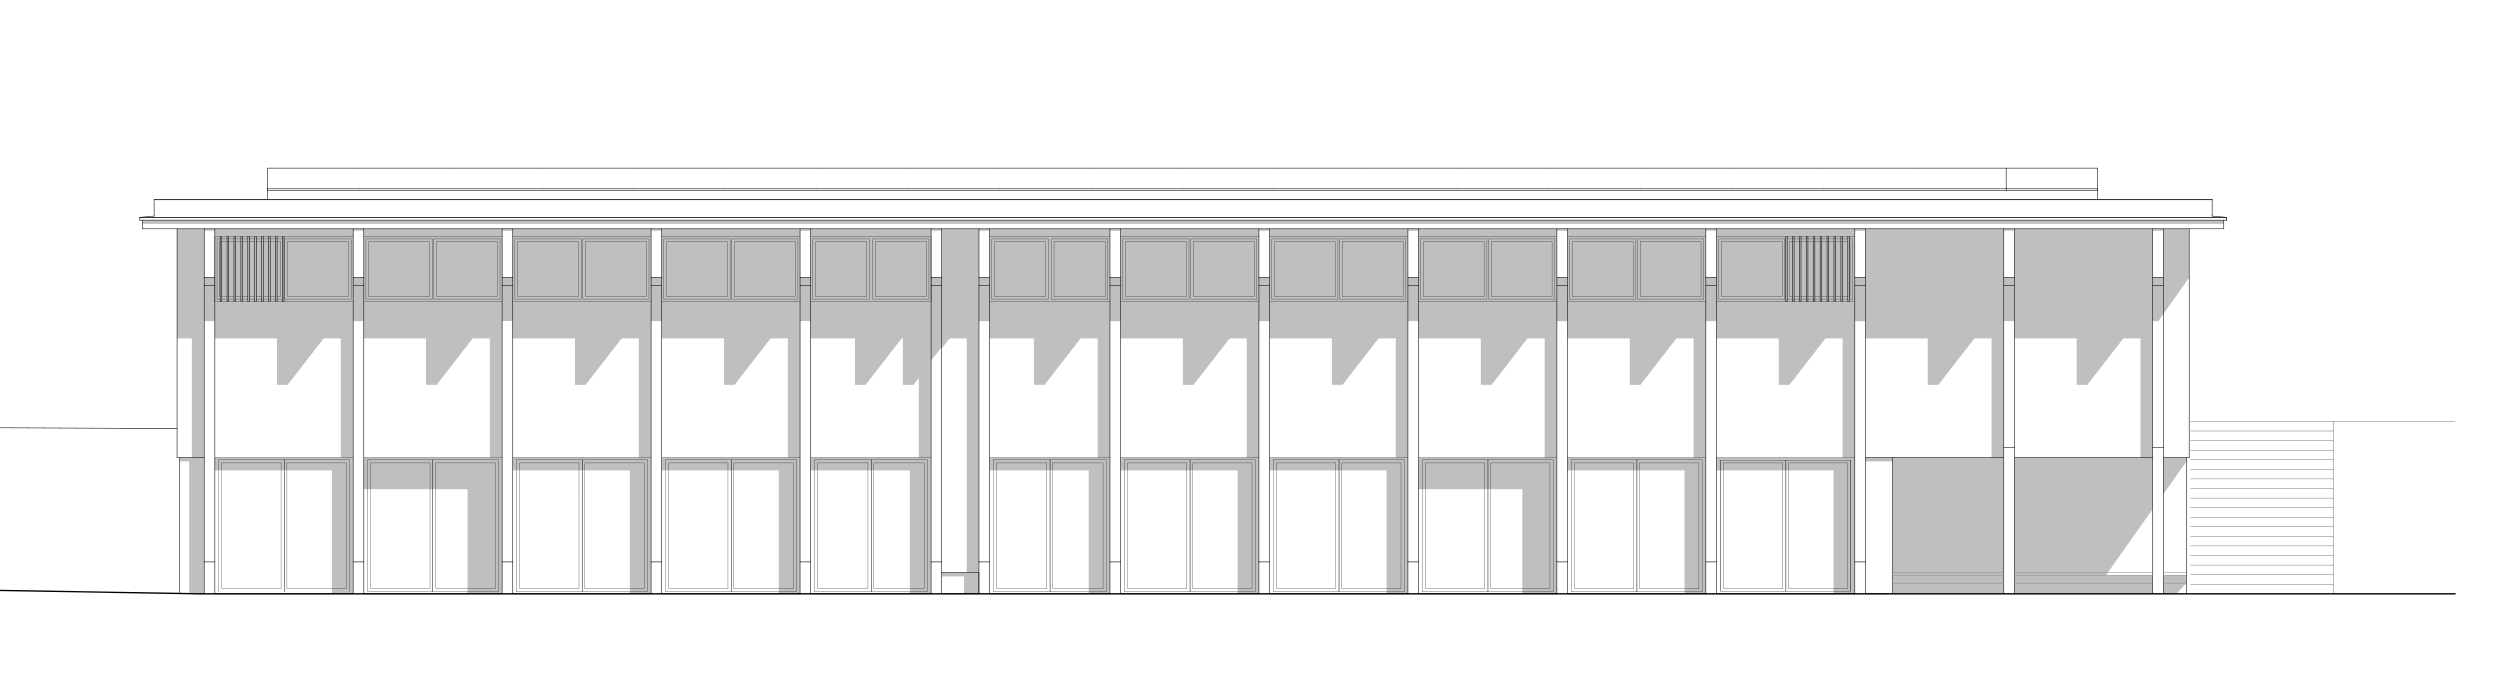 <?xml version="1.0" encoding="UTF-8"?>
<svg id="Ebene_1" data-name="Ebene 1" xmlns="http://www.w3.org/2000/svg" xmlns:xlink="http://www.w3.org/1999/xlink" viewBox="0 0 1332 368">
  <defs>
    <style>
      .cls-1 {
        stroke-width: .72px;
      }

      .cls-1, .cls-2, .cls-3, .cls-4, .cls-5 {
        fill: none;
      }

      .cls-1, .cls-3, .cls-4, .cls-5 {
        stroke-linecap: round;
        stroke-linejoin: round;
      }

      .cls-1, .cls-3, .cls-5 {
        stroke: #000;
      }

      .cls-6 {
        clip-path: url(#clippath);
      }

      .cls-2, .cls-7 {
        stroke-width: 0px;
      }

      .cls-7 {
        fill-rule: evenodd;
        opacity: .25;
      }

      .cls-3 {
        stroke-width: .14px;
      }

      .cls-4 {
        stroke: #8c8c8c;
      }

      .cls-4, .cls-5 {
        stroke-width: .29px;
      }

      .cls-8 {
        clip-path: url(#clippath-1);
      }

      .cls-9 {
        clip-path: url(#clippath-2);
      }
    </style>
    <clipPath id="clippath">
      <rect class="cls-2" width="1332" height="368"/>
    </clipPath>
    <clipPath id="clippath-1">
      <rect class="cls-2" width="1332" height="368.25"/>
    </clipPath>
    <clipPath id="clippath-2">
      <rect class="cls-2" x="-.15" y="-.13" width="1332.29" height="368.5"/>
    </clipPath>
  </defs>
  <g class="cls-6">
    <g class="cls-8">
      <g class="cls-9">
        <polyline class="cls-7" points="75.91 117.29 1184.06 117.29 1184.83 117.29 1184.83 119.28 1184.06 119.28 75.91 119.28 75.91 117.29"/>
        <polyline class="cls-7" points="1162.72 249.03 1152.65 263.27 1152.65 243.82 1162.72 243.82 1164.98 243.82 1164.98 245.83 1162.72 249.03"/>
        <polyline class="cls-7" points="1162.72 313.08 1159.53 316.39 1152.65 316.39 1152.65 310.72 1152.65 306.47 1164.98 306.47 1164.98 310.72 1162.72 313.08"/>
        <path class="cls-7" d="M108.8,122.98v24.75h5.67v-24.75h-5.67M1152.65,147.73v-24.75h-5.67v24.75h5.67M496.07,160.48h0v-12.76h5.67v-24.75h-5.67v-1.08,38.59M1073.28,147.73v-24.75h-5.67v24.75h5.67M976.93,313.56h-.03v-62.92h-23.96v-.04h-1.4v64.37h25.39v-1.42M993.91,147.73v-24.75h-5.67v24.75h5.67M949.83,246.66l-.02,66.9v-62.92h-31.58v-.04h-1.4v-5.36l-.02,69.73h34.71v-64.37h-1.69v-3.94M835.17,122.98h-5.67v24.75h5.67v-24.75M914.54,122.98h-5.67v24.75h5.67v-24.75M193.83,122.98h-5.67v24.75h5.67v-24.75M352.57,122.98h-5.67v24.75h5.67v-24.75M273.2,122.98h-5.67v24.75h5.67v-24.75M431.94,122.98h-5.67v24.75h5.67v-24.75M527.26,122.98h-5.67v24.75h5.67v-24.75M676.43,122.98h-5.67v24.75h5.67v-24.75M597.06,122.98h-5.67v24.75h5.67v-24.75M176.85,313.56h-.03v-62.92h-23.95v-.04h-1.4v64.66h25.38v-1.7M755.8,122.98h-5.67v24.75h5.67v-24.75M897.56,313.56h-.03v-62.92h-23.95v-.04h-1.4v64.66h25.39v-1.7M149.75,246.66l-.03,66.9v-62.92h-31.58v-.04h-1.69v64.66h34.98v-64.66h-1.69v-3.94M249.14,313.56h-.03v-52.9h-16.86v-.04h-1.69v54.64h18.58v-1.7M870.46,246.66l-.03,66.9v-62.92h-31.57v-.04h-1.69v64.66h34.98v-64.66h-1.69v-3.94M335.59,313.56h-.03v-62.92h-23.95v-.04h-1.4v64.66h25.38v-1.7M229.12,246.66l-.03,66.9v-52.9h-31.58v-.04h-1.69v54.64h34.7v-54.64h-1.4v-13.96M414.96,313.56h-.03v-62.92h-23.95v-.04h-1.4v64.66h25.38v-1.7M308.49,246.66l-.03,66.9v-62.92h-31.58v-.04h-1.69v64.66h34.98v-64.66h-1.69v-3.94M484.77,313.56h-.03v-62.92h-19.17v-.04h-1.4v64.66h20.6v-1.7M387.86,246.66l-.03,66.9v-62.92h-31.58v-.04h-1.69v64.66h34.98v-64.66h-1.69v-3.94M580.08,313.56h-.03v-62.92h-19.17v-.04h-1.4v64.66h20.6v-1.7M435.63,250.64v-.04h-1.69v64.66h30.2v-64.66h-1.69v62.96h-.03v-62.92h-26.79M659.45,313.56h-.03v-62.92h-23.95v-.04h-1.4v64.66h25.38v-1.7M557.77,250.6v62.96h-.03v-62.92h-26.79v-.04h-1.69v64.66h30.2v-64.66h-1.69M811.1,313.56h-.02v-52.9h-16.87v-.04h-1.4v54.64h18.29v-1.7M632.35,250.6v62.96h-.03v-62.92h-31.58v-.04h-1.69v64.66h34.98v-64.66h-1.69M738.82,313.56h-.03v-62.92h-23.95v-.04h-1.4v64.66h25.38v-1.7M791.09,260.62v52.94h-.03v-52.9h-31.57v-.04h-1.69v54.64h34.98v-54.64h-1.69M711.72,246.66l-.03,66.9v-62.92h-31.58v-.04h-1.69v64.66h34.98v-64.66h-1.69v-3.94M1123.1,305.05l-1,1.42h24.88v9.92h-73.7v-72.57h67.18v-63.52h-9.15l-19.2,24.75h-5.67v-24.75h-33.17v-9.22h-5.67v145.31h-59.24v-70.56h-14.45v-2h67.18v-63.52h-9.15l-19.19,24.75h-5.67v-24.75h-33.16v-9.22h-5.67v145.31h-11.34v-1.38h-25.39v-.04l-.02.04h-34.7v-64.37h-2.25v-6.82h67.18v-63.52h-9.14l-19.2,24.75h-5.67v-24.75h-33.17v-9.22h-5.67v145.31h-11.34v-1.09h-25.38v-.04l-.03.04h-34.98v-64.66h-1.97v-6.82h67.18v-63.52h-9.15l-19.2,24.75h-5.67v-24.75h-33.16v-9.22h-5.67v145.31h-18.42v-1.09h-18.3v-.04l-.03.04h-34.98v-54.64h-1.97v-16.84h67.18v-63.52h-9.15l-19.19,24.75h-5.67v-24.75h-33.16v-9.22h-5.67v145.31h-11.34v-1.09h-25.38v-.04l-.03.04h-34.98v-64.66h-1.97v-6.82h67.18v-63.52h-9.15l-19.2,24.75h-5.67v-24.75h-33.17v-9.22h-5.67v145.31h-11.34v-1.09h-25.38v-.04l-.03.04h-34.98v-64.66h-1.97v-6.82h67.18v-63.52h-9.15l-19.2,24.75h-5.67v-24.75h-33.17v-9.22h-5.67v145.31h-11.34v-1.09h-20.6v-.04l-.03.04h-30.2v-64.66h-1.97v-6.82h57.61v-63.52h-9.15l-19.2,24.75h-5.67v-24.75h-23.6v-9.22h-5.67v145.31h-7.97v-9.29h-11.87v-2.05h13.32v-124.75h-9.15l-4.17,5.38v-.82l-5.67,7.31v124.21h-11.34v-1.09h-20.6v-.04l-.03.04h-30.2v-64.66h-1.97v-6.82h57.61v-42.42l-2.83,3.65h-5.67v-24.75h-.65l-19.2,24.75h-5.67v-24.75h-23.6v-9.22h-5.67v145.31h-11.34v-1.09h-25.38v-.04l-.03.04h-34.98v-64.66h-1.97v-6.82h67.18v-63.52h-9.15l-19.2,24.75h-5.67v-24.75h-33.17v-9.22h-5.67v145.31h-11.34v-1.09h-25.38v-.04l-.03.04h-34.98v-64.66h-1.97v-6.82h67.18v-63.52h-9.15l-19.2,24.75h-5.67v-24.75h-33.17v-9.22h-5.67v145.31h-18.43v-1.09h-18.58v-.04l-.03.04h-34.7v-54.64h-1.97v-16.84h67.18v-63.52h-9.15l-19.2,24.75h-5.67v-24.75h-33.17v-9.22h-5.67v145.31h-11.34v-1.09h-25.38v-.04l-.03.04h-34.98v-64.66h-1.97v-6.82h67.18v-63.52h-9.15l-19.2,24.75h-5.67v-24.75h-33.16v-9.22h-5.67v145.31h-2.6l-5.34-.09v-70.47h-5.11v-2h6.52v-63.52h-7.94v-58.41h1072.06v26.06l-13.75,19.44-2.61,3.69h-3.06v100.2l-23.88,33.77"/>
        <line class="cls-5" x1="501.75" y1="305.05" x2="521.55" y2="305.05"/>
        <line class="cls-5" x1="521.55" y1="305.05" x2="521.55" y2="316.39"/>
        <line class="cls-5" x1="273.2" y1="299.38" x2="273.2" y2="151.98"/>
        <line class="cls-5" x1="267.53" y1="151.98" x2="273.2" y2="151.98"/>
        <line class="cls-5" x1="267.53" y1="299.38" x2="267.53" y2="151.98"/>
        <line class="cls-5" x1="352.57" y1="299.38" x2="352.57" y2="151.98"/>
        <line class="cls-5" x1="346.9" y1="151.98" x2="352.57" y2="151.98"/>
        <line class="cls-5" x1="346.9" y1="299.38" x2="346.9" y2="151.98"/>
        <line class="cls-5" x1="431.94" y1="299.38" x2="431.94" y2="151.98"/>
        <line class="cls-5" x1="426.27" y1="151.98" x2="431.94" y2="151.98"/>
        <line class="cls-5" x1="426.27" y1="299.38" x2="426.27" y2="151.98"/>
        <line class="cls-5" x1="501.75" y1="299.38" x2="501.75" y2="151.98"/>
        <line class="cls-5" x1="496.08" y1="151.98" x2="501.75" y2="151.98"/>
        <line class="cls-5" x1="496.08" y1="299.38" x2="496.08" y2="151.98"/>
        <line class="cls-5" x1="597.06" y1="299.38" x2="597.06" y2="151.98"/>
        <line class="cls-5" x1="591.39" y1="151.98" x2="597.06" y2="151.98"/>
        <line class="cls-5" x1="591.39" y1="299.38" x2="591.39" y2="151.98"/>
        <line class="cls-5" x1="676.43" y1="299.38" x2="676.43" y2="151.98"/>
        <line class="cls-5" x1="670.76" y1="151.98" x2="676.43" y2="151.98"/>
        <line class="cls-5" x1="670.76" y1="299.38" x2="670.76" y2="151.98"/>
        <line class="cls-5" x1="755.8" y1="299.38" x2="755.8" y2="151.98"/>
        <line class="cls-5" x1="750.14" y1="151.98" x2="755.8" y2="151.98"/>
        <line class="cls-5" x1="750.14" y1="299.38" x2="750.14" y2="151.98"/>
        <line class="cls-5" x1="835.17" y1="299.38" x2="835.17" y2="151.98"/>
        <line class="cls-5" x1="829.5" y1="151.98" x2="835.17" y2="151.98"/>
        <line class="cls-5" x1="829.5" y1="299.38" x2="829.5" y2="151.98"/>
        <line class="cls-5" x1="914.54" y1="299.38" x2="914.54" y2="151.98"/>
        <line class="cls-5" x1="908.87" y1="151.98" x2="914.54" y2="151.98"/>
        <line class="cls-5" x1="908.87" y1="299.38" x2="908.87" y2="151.98"/>
        <line class="cls-5" x1="993.91" y1="299.38" x2="993.91" y2="151.98"/>
        <line class="cls-5" x1="988.24" y1="151.98" x2="993.91" y2="151.98"/>
        <line class="cls-5" x1="988.24" y1="299.38" x2="988.24" y2="151.98"/>
        <line class="cls-5" x1="1146.98" y1="238.44" x2="1152.65" y2="238.44"/>
        <line class="cls-5" x1="1152.65" y1="238.44" x2="1152.65" y2="151.98"/>
        <line class="cls-5" x1="1146.98" y1="151.98" x2="1152.65" y2="151.98"/>
        <line class="cls-5" x1="1146.98" y1="238.44" x2="1146.98" y2="151.98"/>
        <line class="cls-5" x1="193.83" y1="299.38" x2="193.83" y2="151.98"/>
        <line class="cls-5" x1="188.16" y1="151.98" x2="193.83" y2="151.98"/>
        <line class="cls-5" x1="188.16" y1="299.38" x2="188.16" y2="151.98"/>
        <line class="cls-5" x1="114.47" y1="299.38" x2="114.47" y2="151.98"/>
        <line class="cls-5" x1="108.8" y1="151.98" x2="114.47" y2="151.98"/>
        <line class="cls-5" x1="108.8" y1="299.38" x2="108.8" y2="151.98"/>
        <line class="cls-3" x1="713.41" y1="315.26" x2="678.43" y2="315.26"/>
        <line class="cls-3" x1="678.43" y1="315.26" x2="678.43" y2="244.96"/>
        <line class="cls-3" x1="678.43" y1="244.96" x2="713.41" y2="244.96"/>
        <line class="cls-3" x1="713.41" y1="244.96" x2="713.41" y2="315.26"/>
        <line class="cls-3" x1="711.72" y1="313.56" x2="711.72" y2="246.66"/>
        <line class="cls-3" x1="711.72" y1="246.66" x2="680.12" y2="246.66"/>
        <line class="cls-3" x1="680.12" y1="246.66" x2="680.12" y2="313.56"/>
        <line class="cls-3" x1="680.12" y1="313.56" x2="711.72" y2="313.56"/>
        <line class="cls-3" x1="748.13" y1="315.26" x2="713.44" y2="315.26"/>
        <line class="cls-3" x1="713.44" y1="315.26" x2="713.44" y2="244.96"/>
        <line class="cls-3" x1="713.44" y1="244.96" x2="748.13" y2="244.96"/>
        <line class="cls-3" x1="748.13" y1="244.96" x2="748.13" y2="315.26"/>
        <line class="cls-3" x1="746.45" y1="313.56" x2="746.45" y2="246.66"/>
        <line class="cls-3" x1="746.45" y1="246.66" x2="714.84" y2="246.66"/>
        <line class="cls-3" x1="714.84" y1="246.66" x2="714.84" y2="313.56"/>
        <line class="cls-3" x1="714.84" y1="313.56" x2="746.45" y2="313.56"/>
        <line class="cls-3" x1="676.43" y1="243.82" x2="750.14" y2="243.82"/>
        <line class="cls-3" x1="792.78" y1="315.26" x2="757.8" y2="315.26"/>
        <line class="cls-3" x1="757.8" y1="315.26" x2="757.8" y2="244.96"/>
        <line class="cls-3" x1="757.8" y1="244.96" x2="792.78" y2="244.96"/>
        <line class="cls-3" x1="792.78" y1="244.96" x2="792.78" y2="315.26"/>
        <line class="cls-3" x1="791.09" y1="313.56" x2="791.09" y2="246.66"/>
        <line class="cls-3" x1="791.09" y1="246.66" x2="759.49" y2="246.66"/>
        <line class="cls-3" x1="759.49" y1="246.66" x2="759.49" y2="313.56"/>
        <line class="cls-3" x1="759.49" y1="313.56" x2="791.09" y2="313.56"/>
        <line class="cls-3" x1="827.51" y1="315.26" x2="792.81" y2="315.26"/>
        <line class="cls-3" x1="792.81" y1="315.26" x2="792.81" y2="244.96"/>
        <line class="cls-3" x1="792.81" y1="244.96" x2="827.51" y2="244.96"/>
        <line class="cls-3" x1="827.51" y1="244.96" x2="827.51" y2="315.26"/>
        <line class="cls-3" x1="825.82" y1="313.56" x2="825.82" y2="246.66"/>
        <line class="cls-3" x1="825.82" y1="246.66" x2="794.21" y2="246.66"/>
        <line class="cls-3" x1="794.21" y1="246.66" x2="794.21" y2="313.56"/>
        <line class="cls-3" x1="794.21" y1="313.56" x2="825.82" y2="313.56"/>
        <line class="cls-3" x1="755.8" y1="243.82" x2="829.5" y2="243.82"/>
        <line class="cls-3" x1="634.04" y1="315.26" x2="599.06" y2="315.26"/>
        <line class="cls-3" x1="599.06" y1="315.26" x2="599.06" y2="244.96"/>
        <line class="cls-3" x1="599.06" y1="244.96" x2="634.04" y2="244.96"/>
        <line class="cls-3" x1="634.04" y1="244.96" x2="634.04" y2="315.26"/>
        <line class="cls-3" x1="632.35" y1="313.56" x2="632.35" y2="246.66"/>
        <line class="cls-3" x1="632.35" y1="246.66" x2="600.75" y2="246.66"/>
        <line class="cls-3" x1="600.75" y1="246.66" x2="600.75" y2="313.56"/>
        <line class="cls-3" x1="600.75" y1="313.56" x2="632.35" y2="313.56"/>
        <line class="cls-3" x1="668.76" y1="315.26" x2="634.07" y2="315.26"/>
        <line class="cls-3" x1="634.07" y1="315.26" x2="634.07" y2="244.96"/>
        <line class="cls-3" x1="634.07" y1="244.96" x2="668.76" y2="244.96"/>
        <line class="cls-3" x1="668.76" y1="244.96" x2="668.76" y2="315.26"/>
        <line class="cls-3" x1="667.08" y1="313.56" x2="667.08" y2="246.66"/>
        <line class="cls-3" x1="667.08" y1="246.66" x2="635.47" y2="246.66"/>
        <line class="cls-3" x1="635.47" y1="246.66" x2="635.47" y2="313.56"/>
        <line class="cls-3" x1="635.47" y1="313.56" x2="667.08" y2="313.56"/>
        <line class="cls-3" x1="597.06" y1="243.82" x2="670.76" y2="243.82"/>
        <line class="cls-3" x1="559.45" y1="315.26" x2="529.26" y2="315.26"/>
        <line class="cls-3" x1="529.26" y1="315.26" x2="529.26" y2="244.96"/>
        <line class="cls-3" x1="529.26" y1="244.96" x2="559.45" y2="244.96"/>
        <line class="cls-3" x1="559.45" y1="244.96" x2="559.45" y2="315.26"/>
        <line class="cls-3" x1="557.77" y1="313.56" x2="557.77" y2="246.66"/>
        <line class="cls-3" x1="557.77" y1="246.66" x2="530.94" y2="246.66"/>
        <line class="cls-3" x1="530.94" y1="246.66" x2="530.94" y2="313.56"/>
        <line class="cls-3" x1="530.94" y1="313.56" x2="557.77" y2="313.56"/>
        <line class="cls-3" x1="589.39" y1="315.26" x2="559.48" y2="315.26"/>
        <line class="cls-3" x1="559.48" y1="315.26" x2="559.48" y2="244.96"/>
        <line class="cls-3" x1="559.48" y1="244.96" x2="589.39" y2="244.96"/>
        <line class="cls-3" x1="589.39" y1="244.96" x2="589.39" y2="315.26"/>
        <line class="cls-3" x1="587.71" y1="313.56" x2="587.71" y2="246.66"/>
        <line class="cls-3" x1="587.71" y1="246.66" x2="560.88" y2="246.66"/>
        <line class="cls-3" x1="560.88" y1="246.66" x2="560.88" y2="313.56"/>
        <line class="cls-3" x1="560.88" y1="313.56" x2="587.71" y2="313.56"/>
        <line class="cls-3" x1="527.26" y1="243.82" x2="591.39" y2="243.82"/>
        <line class="cls-3" x1="464.14" y1="315.26" x2="433.94" y2="315.26"/>
        <line class="cls-3" x1="433.94" y1="315.26" x2="433.94" y2="244.96"/>
        <line class="cls-3" x1="433.94" y1="244.96" x2="464.14" y2="244.96"/>
        <line class="cls-3" x1="464.14" y1="244.96" x2="464.14" y2="315.26"/>
        <line class="cls-3" x1="462.45" y1="313.56" x2="462.45" y2="246.66"/>
        <line class="cls-3" x1="462.45" y1="246.66" x2="435.63" y2="246.66"/>
        <line class="cls-3" x1="435.63" y1="246.66" x2="435.63" y2="313.56"/>
        <line class="cls-3" x1="435.63" y1="313.56" x2="462.45" y2="313.56"/>
        <line class="cls-3" x1="494.08" y1="315.26" x2="464.17" y2="315.26"/>
        <line class="cls-3" x1="464.17" y1="315.26" x2="464.17" y2="244.96"/>
        <line class="cls-3" x1="464.17" y1="244.96" x2="494.08" y2="244.96"/>
        <line class="cls-3" x1="494.08" y1="244.96" x2="494.08" y2="315.26"/>
        <line class="cls-3" x1="492.39" y1="313.56" x2="492.39" y2="246.66"/>
        <line class="cls-3" x1="492.39" y1="246.66" x2="465.57" y2="246.66"/>
        <line class="cls-3" x1="465.57" y1="246.66" x2="465.57" y2="313.56"/>
        <line class="cls-3" x1="465.57" y1="313.56" x2="492.39" y2="313.56"/>
        <line class="cls-3" x1="431.94" y1="243.82" x2="496.08" y2="243.82"/>
        <line class="cls-3" x1="389.55" y1="315.26" x2="354.57" y2="315.26"/>
        <line class="cls-3" x1="354.57" y1="315.26" x2="354.57" y2="244.96"/>
        <line class="cls-3" x1="354.57" y1="244.96" x2="389.55" y2="244.96"/>
        <line class="cls-3" x1="389.55" y1="244.96" x2="389.55" y2="315.26"/>
        <line class="cls-3" x1="387.86" y1="313.56" x2="387.86" y2="246.66"/>
        <line class="cls-3" x1="387.86" y1="246.66" x2="356.26" y2="246.66"/>
        <line class="cls-3" x1="356.26" y1="246.66" x2="356.26" y2="313.56"/>
        <line class="cls-3" x1="356.26" y1="313.56" x2="387.86" y2="313.56"/>
        <line class="cls-3" x1="424.28" y1="315.26" x2="389.58" y2="315.26"/>
        <line class="cls-3" x1="389.58" y1="315.26" x2="389.58" y2="244.96"/>
        <line class="cls-3" x1="389.58" y1="244.96" x2="424.28" y2="244.96"/>
        <line class="cls-3" x1="424.28" y1="244.96" x2="424.28" y2="315.26"/>
        <line class="cls-3" x1="422.59" y1="313.56" x2="422.59" y2="246.66"/>
        <line class="cls-3" x1="422.59" y1="246.66" x2="390.98" y2="246.66"/>
        <line class="cls-3" x1="390.98" y1="246.66" x2="390.98" y2="313.56"/>
        <line class="cls-3" x1="390.98" y1="313.56" x2="422.59" y2="313.56"/>
        <line class="cls-3" x1="352.57" y1="243.82" x2="426.27" y2="243.82"/>
        <line class="cls-3" x1="310.18" y1="315.26" x2="275.2" y2="315.26"/>
        <line class="cls-3" x1="275.2" y1="315.26" x2="275.2" y2="244.96"/>
        <line class="cls-3" x1="275.2" y1="244.96" x2="310.18" y2="244.96"/>
        <line class="cls-3" x1="310.18" y1="244.96" x2="310.18" y2="315.26"/>
        <line class="cls-3" x1="308.49" y1="313.56" x2="308.49" y2="246.66"/>
        <line class="cls-3" x1="308.49" y1="246.66" x2="276.89" y2="246.66"/>
        <line class="cls-3" x1="276.89" y1="246.66" x2="276.89" y2="313.56"/>
        <line class="cls-3" x1="276.89" y1="313.56" x2="308.49" y2="313.56"/>
        <line class="cls-3" x1="344.91" y1="315.26" x2="310.21" y2="315.26"/>
        <line class="cls-3" x1="310.21" y1="315.26" x2="310.21" y2="244.96"/>
        <line class="cls-3" x1="310.21" y1="244.96" x2="344.91" y2="244.96"/>
        <line class="cls-3" x1="344.91" y1="244.96" x2="344.91" y2="315.26"/>
        <line class="cls-3" x1="343.22" y1="313.56" x2="343.22" y2="246.66"/>
        <line class="cls-3" x1="343.22" y1="246.66" x2="311.61" y2="246.66"/>
        <line class="cls-3" x1="311.61" y1="246.66" x2="311.61" y2="313.56"/>
        <line class="cls-3" x1="311.61" y1="313.56" x2="343.22" y2="313.56"/>
        <line class="cls-3" x1="273.2" y1="243.82" x2="346.9" y2="243.82"/>
        <line class="cls-3" x1="195.83" y1="315.26" x2="230.53" y2="315.26"/>
        <line class="cls-3" x1="230.53" y1="315.26" x2="230.53" y2="244.96"/>
        <line class="cls-3" x1="230.53" y1="244.96" x2="195.83" y2="244.96"/>
        <line class="cls-3" x1="195.83" y1="244.96" x2="195.83" y2="315.26"/>
        <line class="cls-3" x1="197.52" y1="313.56" x2="197.52" y2="246.66"/>
        <line class="cls-3" x1="197.52" y1="246.66" x2="229.12" y2="246.66"/>
        <line class="cls-3" x1="229.12" y1="246.66" x2="229.12" y2="313.56"/>
        <line class="cls-3" x1="229.12" y1="313.56" x2="197.52" y2="313.56"/>
        <line class="cls-3" x1="230.56" y1="315.26" x2="265.54" y2="315.26"/>
        <line class="cls-3" x1="265.54" y1="315.26" x2="265.54" y2="244.96"/>
        <line class="cls-3" x1="265.54" y1="244.96" x2="230.56" y2="244.96"/>
        <line class="cls-3" x1="230.56" y1="244.96" x2="230.56" y2="315.26"/>
        <line class="cls-3" x1="232.24" y1="313.56" x2="232.24" y2="246.66"/>
        <line class="cls-3" x1="232.24" y1="246.66" x2="263.85" y2="246.66"/>
        <line class="cls-3" x1="263.85" y1="246.66" x2="263.85" y2="313.56"/>
        <line class="cls-3" x1="263.85" y1="313.56" x2="232.24" y2="313.56"/>
        <line class="cls-3" x1="193.83" y1="243.82" x2="267.53" y2="243.82"/>
        <line class="cls-3" x1="712.86" y1="159.35" x2="677.57" y2="159.35"/>
        <line class="cls-3" x1="677.57" y1="159.35" x2="677.57" y2="127.32"/>
        <line class="cls-3" x1="677.57" y1="127.32" x2="712.86" y2="127.32"/>
        <line class="cls-3" x1="712.86" y1="127.32" x2="712.86" y2="159.35"/>
        <line class="cls-3" x1="711.44" y1="157.93" x2="711.44" y2="128.74"/>
        <line class="cls-3" x1="711.44" y1="128.74" x2="678.98" y2="128.74"/>
        <line class="cls-3" x1="678.98" y1="128.74" x2="678.98" y2="157.93"/>
        <line class="cls-3" x1="678.98" y1="157.93" x2="711.44" y2="157.93"/>
        <line class="cls-3" x1="749" y1="159.35" x2="713.71" y2="159.35"/>
        <line class="cls-3" x1="713.71" y1="159.35" x2="713.71" y2="127.32"/>
        <line class="cls-3" x1="713.71" y1="127.32" x2="749" y2="127.32"/>
        <line class="cls-3" x1="749" y1="127.32" x2="749" y2="159.35"/>
        <line class="cls-3" x1="747.58" y1="157.93" x2="747.58" y2="128.74"/>
        <line class="cls-3" x1="747.58" y1="128.74" x2="715.12" y2="128.74"/>
        <line class="cls-3" x1="715.12" y1="128.74" x2="715.12" y2="157.93"/>
        <line class="cls-3" x1="715.12" y1="157.93" x2="747.58" y2="157.93"/>
        <line class="cls-3" x1="676.43" y1="126.19" x2="750.14" y2="126.19"/>
        <line class="cls-3" x1="792.23" y1="159.35" x2="756.94" y2="159.35"/>
        <line class="cls-3" x1="756.94" y1="159.35" x2="756.94" y2="127.32"/>
        <line class="cls-3" x1="756.94" y1="127.32" x2="792.23" y2="127.32"/>
        <line class="cls-3" x1="792.23" y1="127.32" x2="792.23" y2="159.35"/>
        <line class="cls-3" x1="790.81" y1="157.93" x2="790.81" y2="128.74"/>
        <line class="cls-3" x1="790.81" y1="128.74" x2="758.35" y2="128.74"/>
        <line class="cls-3" x1="758.35" y1="128.74" x2="758.35" y2="157.93"/>
        <line class="cls-3" x1="758.35" y1="157.93" x2="790.81" y2="157.93"/>
        <line class="cls-3" x1="828.37" y1="159.35" x2="793.08" y2="159.35"/>
        <line class="cls-3" x1="793.08" y1="159.35" x2="793.08" y2="127.32"/>
        <line class="cls-3" x1="793.08" y1="127.32" x2="828.37" y2="127.32"/>
        <line class="cls-3" x1="828.37" y1="127.32" x2="828.37" y2="159.35"/>
        <line class="cls-3" x1="826.95" y1="157.93" x2="826.95" y2="128.74"/>
        <line class="cls-3" x1="826.95" y1="128.74" x2="794.5" y2="128.74"/>
        <line class="cls-3" x1="794.5" y1="128.74" x2="794.5" y2="157.93"/>
        <line class="cls-3" x1="794.5" y1="157.93" x2="826.95" y2="157.93"/>
        <line class="cls-3" x1="755.8" y1="126.19" x2="829.5" y2="126.19"/>
        <line class="cls-3" x1="633.49" y1="159.35" x2="598.2" y2="159.35"/>
        <line class="cls-3" x1="598.2" y1="159.35" x2="598.2" y2="127.32"/>
        <line class="cls-3" x1="598.2" y1="127.32" x2="633.49" y2="127.32"/>
        <line class="cls-3" x1="633.49" y1="127.32" x2="633.49" y2="159.35"/>
        <line class="cls-3" x1="632.07" y1="157.93" x2="632.07" y2="128.74"/>
        <line class="cls-3" x1="632.07" y1="128.74" x2="599.61" y2="128.74"/>
        <line class="cls-3" x1="599.61" y1="128.74" x2="599.61" y2="157.93"/>
        <line class="cls-3" x1="599.61" y1="157.93" x2="632.07" y2="157.93"/>
        <line class="cls-3" x1="669.63" y1="159.35" x2="634.34" y2="159.35"/>
        <line class="cls-3" x1="634.34" y1="159.35" x2="634.34" y2="127.32"/>
        <line class="cls-3" x1="634.34" y1="127.32" x2="669.63" y2="127.32"/>
        <line class="cls-3" x1="669.63" y1="127.32" x2="669.63" y2="159.35"/>
        <line class="cls-3" x1="668.21" y1="157.93" x2="668.21" y2="128.74"/>
        <line class="cls-3" x1="668.21" y1="128.74" x2="635.75" y2="128.74"/>
        <line class="cls-3" x1="635.75" y1="128.74" x2="635.75" y2="157.93"/>
        <line class="cls-3" x1="635.75" y1="157.93" x2="668.21" y2="157.93"/>
        <line class="cls-3" x1="597.06" y1="126.19" x2="670.76" y2="126.19"/>
        <line class="cls-3" x1="558.47" y1="159.35" x2="528.39" y2="159.35"/>
        <line class="cls-3" x1="528.39" y1="159.35" x2="528.39" y2="127.32"/>
        <line class="cls-3" x1="528.39" y1="127.32" x2="558.47" y2="127.32"/>
        <line class="cls-3" x1="558.47" y1="127.32" x2="558.47" y2="159.35"/>
        <line class="cls-3" x1="557.06" y1="157.93" x2="557.06" y2="128.74"/>
        <line class="cls-3" x1="557.06" y1="128.74" x2="529.81" y2="128.74"/>
        <line class="cls-3" x1="529.81" y1="128.74" x2="529.81" y2="157.93"/>
        <line class="cls-3" x1="529.81" y1="157.93" x2="557.06" y2="157.93"/>
        <line class="cls-3" x1="590.26" y1="159.35" x2="560.18" y2="159.35"/>
        <line class="cls-3" x1="560.18" y1="159.35" x2="560.18" y2="127.32"/>
        <line class="cls-3" x1="560.18" y1="127.32" x2="590.26" y2="127.32"/>
        <line class="cls-3" x1="590.26" y1="127.32" x2="590.26" y2="159.35"/>
        <line class="cls-3" x1="588.84" y1="157.93" x2="588.84" y2="128.74"/>
        <line class="cls-3" x1="588.84" y1="128.74" x2="561.59" y2="128.74"/>
        <line class="cls-3" x1="561.59" y1="128.74" x2="561.59" y2="157.93"/>
        <line class="cls-3" x1="561.59" y1="157.93" x2="588.84" y2="157.93"/>
        <line class="cls-3" x1="527.26" y1="126.19" x2="591.39" y2="126.19"/>
        <line class="cls-3" x1="389" y1="159.35" x2="353.71" y2="159.35"/>
        <line class="cls-3" x1="353.71" y1="159.35" x2="353.71" y2="127.32"/>
        <line class="cls-3" x1="353.71" y1="127.32" x2="389" y2="127.32"/>
        <line class="cls-3" x1="389" y1="127.32" x2="389" y2="159.35"/>
        <line class="cls-3" x1="387.58" y1="157.93" x2="387.58" y2="128.74"/>
        <line class="cls-3" x1="387.58" y1="128.74" x2="355.12" y2="128.74"/>
        <line class="cls-3" x1="355.12" y1="128.74" x2="355.12" y2="157.93"/>
        <line class="cls-3" x1="355.12" y1="157.93" x2="387.58" y2="157.93"/>
        <line class="cls-3" x1="425.14" y1="159.35" x2="389.85" y2="159.35"/>
        <line class="cls-3" x1="389.85" y1="159.35" x2="389.85" y2="127.32"/>
        <line class="cls-3" x1="389.85" y1="127.32" x2="425.14" y2="127.32"/>
        <line class="cls-3" x1="425.14" y1="127.32" x2="425.14" y2="159.35"/>
        <line class="cls-3" x1="423.72" y1="157.93" x2="423.72" y2="128.74"/>
        <line class="cls-3" x1="423.72" y1="128.74" x2="391.27" y2="128.74"/>
        <line class="cls-3" x1="391.27" y1="128.74" x2="391.27" y2="157.93"/>
        <line class="cls-3" x1="391.27" y1="157.93" x2="423.72" y2="157.93"/>
        <line class="cls-3" x1="352.57" y1="126.19" x2="426.27" y2="126.19"/>
        <line class="cls-3" x1="309.63" y1="159.35" x2="274.34" y2="159.35"/>
        <line class="cls-3" x1="274.34" y1="159.35" x2="274.34" y2="127.32"/>
        <line class="cls-3" x1="274.34" y1="127.32" x2="309.63" y2="127.32"/>
        <line class="cls-3" x1="309.63" y1="127.32" x2="309.63" y2="159.35"/>
        <line class="cls-3" x1="308.21" y1="157.93" x2="308.21" y2="128.74"/>
        <line class="cls-3" x1="308.21" y1="128.74" x2="275.75" y2="128.74"/>
        <line class="cls-3" x1="275.75" y1="128.74" x2="275.75" y2="157.93"/>
        <line class="cls-3" x1="275.75" y1="157.93" x2="308.21" y2="157.93"/>
        <line class="cls-3" x1="345.77" y1="159.35" x2="310.48" y2="159.35"/>
        <line class="cls-3" x1="310.48" y1="159.35" x2="310.48" y2="127.32"/>
        <line class="cls-3" x1="310.48" y1="127.32" x2="345.77" y2="127.32"/>
        <line class="cls-3" x1="345.77" y1="127.32" x2="345.77" y2="159.35"/>
        <line class="cls-3" x1="344.35" y1="157.93" x2="344.35" y2="128.74"/>
        <line class="cls-3" x1="344.35" y1="128.74" x2="311.9" y2="128.74"/>
        <line class="cls-3" x1="311.9" y1="128.74" x2="311.9" y2="157.93"/>
        <line class="cls-3" x1="311.9" y1="157.93" x2="344.35" y2="157.93"/>
        <line class="cls-3" x1="273.2" y1="126.19" x2="346.9" y2="126.19"/>
        <line class="cls-3" x1="230.26" y1="159.35" x2="194.97" y2="159.35"/>
        <line class="cls-3" x1="194.97" y1="159.35" x2="194.97" y2="127.32"/>
        <line class="cls-3" x1="194.97" y1="127.32" x2="230.26" y2="127.32"/>
        <line class="cls-3" x1="230.26" y1="127.32" x2="230.26" y2="159.35"/>
        <line class="cls-3" x1="228.84" y1="157.93" x2="228.84" y2="128.74"/>
        <line class="cls-3" x1="228.84" y1="128.74" x2="196.38" y2="128.74"/>
        <line class="cls-3" x1="196.38" y1="128.74" x2="196.38" y2="157.93"/>
        <line class="cls-3" x1="196.38" y1="157.93" x2="228.84" y2="157.93"/>
        <line class="cls-3" x1="266.4" y1="159.35" x2="231.11" y2="159.35"/>
        <line class="cls-3" x1="231.11" y1="159.35" x2="231.11" y2="127.32"/>
        <line class="cls-3" x1="231.11" y1="127.32" x2="266.4" y2="127.32"/>
        <line class="cls-3" x1="266.4" y1="127.32" x2="266.4" y2="159.35"/>
        <line class="cls-3" x1="264.98" y1="157.93" x2="264.98" y2="128.74"/>
        <line class="cls-3" x1="264.98" y1="128.74" x2="232.53" y2="128.74"/>
        <line class="cls-3" x1="232.53" y1="128.74" x2="232.53" y2="157.93"/>
        <line class="cls-3" x1="232.53" y1="157.93" x2="264.98" y2="157.93"/>
        <line class="cls-3" x1="193.83" y1="126.19" x2="267.53" y2="126.19"/>
        <line class="cls-3" x1="950.97" y1="159.35" x2="915.68" y2="159.35"/>
        <line class="cls-3" x1="915.68" y1="159.35" x2="915.68" y2="127.32"/>
        <line class="cls-3" x1="915.68" y1="127.32" x2="950.97" y2="127.32"/>
        <line class="cls-3" x1="950.97" y1="127.32" x2="950.97" y2="159.35"/>
        <line class="cls-3" x1="949.55" y1="157.93" x2="949.55" y2="128.74"/>
        <line class="cls-3" x1="949.55" y1="128.74" x2="917.09" y2="128.74"/>
        <line class="cls-3" x1="917.09" y1="128.74" x2="917.09" y2="157.93"/>
        <line class="cls-3" x1="917.09" y1="157.93" x2="949.55" y2="157.93"/>
        <line class="cls-3" x1="987.1" y1="159.35" x2="985.36" y2="159.35"/>
        <line class="cls-3" x1="984.52" y1="159.35" x2="981.68" y2="159.35"/>
        <line class="cls-3" x1="980.84" y1="159.35" x2="978" y2="159.35"/>
        <line class="cls-3" x1="977.15" y1="159.35" x2="974.31" y2="159.35"/>
        <line class="cls-3" x1="973.46" y1="159.35" x2="970.63" y2="159.35"/>
        <line class="cls-3" x1="969.78" y1="159.35" x2="966.95" y2="159.35"/>
        <line class="cls-3" x1="966.09" y1="159.35" x2="963.26" y2="159.35"/>
        <line class="cls-3" x1="962.41" y1="159.35" x2="959.57" y2="159.35"/>
        <line class="cls-3" x1="958.73" y1="159.35" x2="955.89" y2="159.35"/>
        <line class="cls-3" x1="955.04" y1="159.35" x2="952.2" y2="159.35"/>
        <line class="cls-3" x1="952.2" y1="127.32" x2="955.04" y2="127.32"/>
        <line class="cls-3" x1="955.89" y1="127.32" x2="958.73" y2="127.32"/>
        <line class="cls-3" x1="959.57" y1="127.32" x2="962.41" y2="127.32"/>
        <line class="cls-3" x1="963.26" y1="127.32" x2="966.09" y2="127.32"/>
        <line class="cls-3" x1="966.95" y1="127.32" x2="969.78" y2="127.32"/>
        <line class="cls-3" x1="970.63" y1="127.32" x2="973.46" y2="127.32"/>
        <line class="cls-3" x1="974.31" y1="127.32" x2="977.15" y2="127.32"/>
        <line class="cls-3" x1="978" y1="127.32" x2="980.84" y2="127.32"/>
        <line class="cls-3" x1="981.68" y1="127.32" x2="984.52" y2="127.32"/>
        <line class="cls-3" x1="985.36" y1="127.32" x2="987.1" y2="127.32"/>
        <line class="cls-3" x1="987.1" y1="127.32" x2="987.1" y2="159.35"/>
        <line class="cls-3" x1="985.7" y1="157.93" x2="985.7" y2="128.74"/>
        <line class="cls-3" x1="985.7" y1="128.74" x2="985.36" y2="128.74"/>
        <line class="cls-3" x1="984.52" y1="128.74" x2="981.68" y2="128.74"/>
        <line class="cls-3" x1="980.84" y1="128.74" x2="978" y2="128.74"/>
        <line class="cls-3" x1="977.15" y1="128.74" x2="974.31" y2="128.74"/>
        <line class="cls-3" x1="973.46" y1="128.74" x2="970.63" y2="128.74"/>
        <line class="cls-3" x1="969.78" y1="128.74" x2="966.95" y2="128.74"/>
        <line class="cls-3" x1="966.09" y1="128.74" x2="963.26" y2="128.74"/>
        <line class="cls-3" x1="962.41" y1="128.74" x2="959.57" y2="128.74"/>
        <line class="cls-3" x1="958.73" y1="128.74" x2="955.89" y2="128.74"/>
        <line class="cls-3" x1="955.04" y1="128.74" x2="953.23" y2="128.74"/>
        <line class="cls-3" x1="953.23" y1="128.74" x2="953.23" y2="157.93"/>
        <line class="cls-3" x1="953.23" y1="157.93" x2="955.04" y2="157.93"/>
        <line class="cls-3" x1="955.89" y1="157.93" x2="958.73" y2="157.93"/>
        <line class="cls-3" x1="959.57" y1="157.93" x2="962.41" y2="157.93"/>
        <line class="cls-3" x1="963.26" y1="157.93" x2="966.09" y2="157.93"/>
        <line class="cls-3" x1="966.95" y1="157.93" x2="969.78" y2="157.93"/>
        <line class="cls-3" x1="970.63" y1="157.93" x2="973.46" y2="157.93"/>
        <line class="cls-3" x1="974.31" y1="157.93" x2="977.15" y2="157.93"/>
        <line class="cls-3" x1="978" y1="157.93" x2="980.84" y2="157.93"/>
        <line class="cls-3" x1="981.68" y1="157.93" x2="984.52" y2="157.93"/>
        <line class="cls-3" x1="985.36" y1="157.93" x2="985.7" y2="157.93"/>
        <line class="cls-3" x1="914.54" y1="126.19" x2="951.35" y2="126.19"/>
        <line class="cls-3" x1="952.2" y1="126.19" x2="955.04" y2="126.19"/>
        <line class="cls-3" x1="955.89" y1="126.19" x2="958.73" y2="126.19"/>
        <line class="cls-3" x1="959.57" y1="126.19" x2="962.41" y2="126.19"/>
        <line class="cls-3" x1="963.26" y1="126.19" x2="966.09" y2="126.19"/>
        <line class="cls-3" x1="966.95" y1="126.19" x2="969.78" y2="126.19"/>
        <line class="cls-3" x1="970.63" y1="126.19" x2="973.46" y2="126.19"/>
        <line class="cls-3" x1="974.31" y1="126.19" x2="977.15" y2="126.19"/>
        <line class="cls-3" x1="978" y1="126.19" x2="980.84" y2="126.19"/>
        <line class="cls-3" x1="981.68" y1="126.19" x2="984.52" y2="126.19"/>
        <line class="cls-3" x1="985.36" y1="126.19" x2="988.24" y2="126.19"/>
        <line class="cls-3" x1="871.6" y1="159.35" x2="836.3" y2="159.35"/>
        <line class="cls-3" x1="836.3" y1="159.35" x2="836.3" y2="127.32"/>
        <line class="cls-3" x1="836.3" y1="127.32" x2="871.6" y2="127.32"/>
        <line class="cls-3" x1="871.6" y1="127.32" x2="871.6" y2="159.35"/>
        <line class="cls-3" x1="870.18" y1="157.93" x2="870.18" y2="128.74"/>
        <line class="cls-3" x1="870.18" y1="128.74" x2="837.72" y2="128.74"/>
        <line class="cls-3" x1="837.72" y1="128.74" x2="837.72" y2="157.93"/>
        <line class="cls-3" x1="837.72" y1="157.93" x2="870.18" y2="157.93"/>
        <line class="cls-3" x1="907.74" y1="159.35" x2="872.45" y2="159.35"/>
        <line class="cls-3" x1="872.45" y1="159.35" x2="872.45" y2="127.32"/>
        <line class="cls-3" x1="872.45" y1="127.32" x2="907.74" y2="127.32"/>
        <line class="cls-3" x1="907.74" y1="127.32" x2="907.74" y2="159.35"/>
        <line class="cls-3" x1="906.32" y1="157.93" x2="906.32" y2="128.74"/>
        <line class="cls-3" x1="906.32" y1="128.74" x2="873.86" y2="128.74"/>
        <line class="cls-3" x1="873.86" y1="128.74" x2="873.86" y2="157.93"/>
        <line class="cls-3" x1="873.86" y1="157.93" x2="906.32" y2="157.93"/>
        <line class="cls-3" x1="835.17" y1="126.19" x2="908.87" y2="126.19"/>
        <line class="cls-5" x1="1146.98" y1="316.39" x2="1146.98" y2="238.44"/>
        <line class="cls-5" x1="1152.65" y1="316.39" x2="1152.65" y2="238.44"/>
        <line class="cls-5" x1="1067.61" y1="238.44" x2="1073.28" y2="238.44"/>
        <line class="cls-5" x1="1073.28" y1="238.44" x2="1073.28" y2="151.98"/>
        <line class="cls-5" x1="1067.61" y1="151.98" x2="1073.28" y2="151.98"/>
        <line class="cls-5" x1="1067.61" y1="238.44" x2="1067.61" y2="151.98"/>
        <line class="cls-5" x1="1067.61" y1="316.39" x2="1067.61" y2="238.44"/>
        <line class="cls-5" x1="1073.28" y1="316.39" x2="1073.28" y2="238.44"/>
        <line class="cls-5" x1="527.26" y1="299.38" x2="527.26" y2="151.98"/>
        <line class="cls-5" x1="521.59" y1="299.38" x2="521.59" y2="151.98"/>
        <line class="cls-5" x1="521.59" y1="151.98" x2="527.26" y2="151.98"/>
        <line class="cls-3" x1="463.16" y1="159.35" x2="433.07" y2="159.35"/>
        <line class="cls-3" x1="433.07" y1="159.35" x2="433.07" y2="127.32"/>
        <line class="cls-3" x1="433.07" y1="127.32" x2="463.16" y2="127.32"/>
        <line class="cls-3" x1="463.16" y1="127.32" x2="463.16" y2="159.35"/>
        <line class="cls-3" x1="461.74" y1="157.93" x2="461.74" y2="128.74"/>
        <line class="cls-3" x1="461.74" y1="128.74" x2="434.49" y2="128.74"/>
        <line class="cls-3" x1="434.49" y1="128.74" x2="434.49" y2="157.93"/>
        <line class="cls-3" x1="434.49" y1="157.93" x2="461.74" y2="157.93"/>
        <line class="cls-3" x1="494.94" y1="159.35" x2="464.86" y2="159.35"/>
        <line class="cls-3" x1="464.86" y1="159.35" x2="464.86" y2="127.32"/>
        <line class="cls-3" x1="464.86" y1="127.32" x2="494.94" y2="127.32"/>
        <line class="cls-3" x1="494.94" y1="127.32" x2="494.94" y2="159.35"/>
        <line class="cls-3" x1="493.52" y1="157.93" x2="493.52" y2="128.74"/>
        <line class="cls-3" x1="493.52" y1="128.74" x2="466.28" y2="128.74"/>
        <line class="cls-3" x1="466.28" y1="128.74" x2="466.28" y2="157.93"/>
        <line class="cls-3" x1="466.28" y1="157.93" x2="493.52" y2="157.93"/>
        <line class="cls-3" x1="431.94" y1="126.19" x2="496.07" y2="126.19"/>
        <line class="cls-3" x1="496.07" y1="126.19" x2="496.07" y2="160.48"/>
        <line class="cls-3" x1="150.47" y1="159.35" x2="147.63" y2="159.35"/>
        <line class="cls-3" x1="146.78" y1="159.35" x2="143.95" y2="159.35"/>
        <line class="cls-3" x1="143.1" y1="159.35" x2="140.26" y2="159.35"/>
        <line class="cls-3" x1="139.41" y1="159.35" x2="136.58" y2="159.35"/>
        <line class="cls-3" x1="135.73" y1="159.35" x2="132.89" y2="159.35"/>
        <line class="cls-3" x1="132.04" y1="159.35" x2="129.21" y2="159.35"/>
        <line class="cls-3" x1="128.35" y1="159.35" x2="125.52" y2="159.35"/>
        <line class="cls-3" x1="124.67" y1="159.35" x2="121.84" y2="159.35"/>
        <line class="cls-3" x1="120.99" y1="159.35" x2="118.15" y2="159.35"/>
        <line class="cls-3" x1="117.3" y1="159.35" x2="115.63" y2="159.35"/>
        <line class="cls-3" x1="115.63" y1="159.35" x2="115.63" y2="127.32"/>
        <line class="cls-3" x1="115.63" y1="127.32" x2="117.3" y2="127.32"/>
        <line class="cls-3" x1="118.15" y1="127.32" x2="120.99" y2="127.32"/>
        <line class="cls-3" x1="121.84" y1="127.32" x2="124.67" y2="127.32"/>
        <line class="cls-3" x1="125.52" y1="127.32" x2="128.35" y2="127.32"/>
        <line class="cls-3" x1="129.21" y1="127.32" x2="132.04" y2="127.32"/>
        <line class="cls-3" x1="132.89" y1="127.32" x2="135.73" y2="127.32"/>
        <line class="cls-3" x1="136.58" y1="127.32" x2="139.41" y2="127.32"/>
        <line class="cls-3" x1="140.26" y1="127.32" x2="143.1" y2="127.32"/>
        <line class="cls-3" x1="143.95" y1="127.32" x2="146.78" y2="127.32"/>
        <line class="cls-3" x1="147.63" y1="127.32" x2="150.47" y2="127.32"/>
        <line class="cls-3" x1="149.51" y1="157.93" x2="149.51" y2="128.74"/>
        <line class="cls-3" x1="149.51" y1="128.74" x2="147.63" y2="128.74"/>
        <line class="cls-3" x1="146.78" y1="128.74" x2="143.95" y2="128.74"/>
        <line class="cls-3" x1="143.1" y1="128.74" x2="140.26" y2="128.74"/>
        <line class="cls-3" x1="139.41" y1="128.74" x2="136.58" y2="128.74"/>
        <line class="cls-3" x1="135.73" y1="128.74" x2="132.89" y2="128.74"/>
        <line class="cls-3" x1="132.04" y1="128.74" x2="129.21" y2="128.74"/>
        <line class="cls-3" x1="128.35" y1="128.74" x2="125.52" y2="128.74"/>
        <line class="cls-3" x1="124.67" y1="128.74" x2="121.84" y2="128.74"/>
        <line class="cls-3" x1="120.99" y1="128.74" x2="118.15" y2="128.74"/>
        <line class="cls-3" x1="117.3" y1="128.74" x2="117.05" y2="128.74"/>
        <line class="cls-3" x1="117.05" y1="128.74" x2="117.05" y2="157.93"/>
        <line class="cls-3" x1="117.05" y1="157.93" x2="117.3" y2="157.93"/>
        <line class="cls-3" x1="118.15" y1="157.93" x2="120.99" y2="157.93"/>
        <line class="cls-3" x1="121.84" y1="157.93" x2="124.67" y2="157.93"/>
        <line class="cls-3" x1="125.52" y1="157.93" x2="128.35" y2="157.93"/>
        <line class="cls-3" x1="129.21" y1="157.93" x2="132.04" y2="157.93"/>
        <line class="cls-3" x1="132.89" y1="157.93" x2="135.73" y2="157.93"/>
        <line class="cls-3" x1="136.58" y1="157.93" x2="139.41" y2="157.93"/>
        <line class="cls-3" x1="140.26" y1="157.93" x2="143.1" y2="157.93"/>
        <line class="cls-3" x1="143.95" y1="157.93" x2="146.78" y2="157.93"/>
        <line class="cls-3" x1="147.63" y1="157.93" x2="149.51" y2="157.93"/>
        <line class="cls-3" x1="187.07" y1="159.35" x2="151.78" y2="159.35"/>
        <line class="cls-3" x1="151.78" y1="159.35" x2="151.78" y2="127.32"/>
        <line class="cls-3" x1="151.78" y1="127.32" x2="187.07" y2="127.32"/>
        <line class="cls-3" x1="187.07" y1="127.32" x2="187.07" y2="159.35"/>
        <line class="cls-3" x1="185.65" y1="157.93" x2="185.65" y2="128.74"/>
        <line class="cls-3" x1="185.65" y1="128.74" x2="153.19" y2="128.74"/>
        <line class="cls-3" x1="153.19" y1="128.74" x2="153.19" y2="157.93"/>
        <line class="cls-3" x1="153.19" y1="157.93" x2="185.65" y2="157.93"/>
        <line class="cls-3" x1="188.16" y1="126.19" x2="151.32" y2="126.19"/>
        <line class="cls-3" x1="150.47" y1="126.19" x2="147.63" y2="126.19"/>
        <line class="cls-3" x1="146.78" y1="126.19" x2="143.95" y2="126.19"/>
        <line class="cls-3" x1="143.1" y1="126.19" x2="140.26" y2="126.19"/>
        <line class="cls-3" x1="139.41" y1="126.19" x2="136.58" y2="126.19"/>
        <line class="cls-3" x1="135.73" y1="126.19" x2="132.89" y2="126.19"/>
        <line class="cls-3" x1="132.04" y1="126.19" x2="129.21" y2="126.19"/>
        <line class="cls-3" x1="128.35" y1="126.19" x2="125.52" y2="126.19"/>
        <line class="cls-3" x1="124.67" y1="126.19" x2="121.84" y2="126.19"/>
        <line class="cls-3" x1="120.99" y1="126.19" x2="118.15" y2="126.19"/>
        <line class="cls-3" x1="117.3" y1="126.19" x2="114.5" y2="126.19"/>
        <line class="cls-3" x1="114.5" y1="160.48" x2="114.5" y2="126.19"/>
        <line class="cls-3" x1="872.15" y1="315.26" x2="837.17" y2="315.26"/>
        <line class="cls-3" x1="837.17" y1="315.26" x2="837.17" y2="244.96"/>
        <line class="cls-3" x1="837.17" y1="244.96" x2="872.15" y2="244.96"/>
        <line class="cls-3" x1="872.15" y1="244.96" x2="872.15" y2="315.26"/>
        <line class="cls-3" x1="870.46" y1="313.56" x2="870.46" y2="246.66"/>
        <line class="cls-3" x1="870.46" y1="246.66" x2="838.86" y2="246.66"/>
        <line class="cls-3" x1="838.86" y1="246.66" x2="838.86" y2="313.56"/>
        <line class="cls-3" x1="838.86" y1="313.56" x2="870.46" y2="313.56"/>
        <line class="cls-3" x1="906.88" y1="315.26" x2="872.18" y2="315.26"/>
        <line class="cls-3" x1="872.18" y1="315.26" x2="872.18" y2="244.96"/>
        <line class="cls-3" x1="872.18" y1="244.96" x2="906.88" y2="244.96"/>
        <line class="cls-3" x1="906.88" y1="244.96" x2="906.88" y2="315.26"/>
        <line class="cls-3" x1="905.19" y1="313.56" x2="905.19" y2="246.66"/>
        <line class="cls-3" x1="905.19" y1="246.66" x2="873.58" y2="246.66"/>
        <line class="cls-3" x1="873.58" y1="246.66" x2="873.58" y2="313.56"/>
        <line class="cls-3" x1="873.58" y1="313.56" x2="905.19" y2="313.56"/>
        <line class="cls-3" x1="835.17" y1="243.82" x2="908.87" y2="243.82"/>
        <line class="cls-3" x1="116.46" y1="315.26" x2="116.46" y2="244.96"/>
        <line class="cls-3" x1="116.46" y1="244.96" x2="151.44" y2="244.96"/>
        <line class="cls-3" x1="151.44" y1="244.96" x2="151.44" y2="315.26"/>
        <line class="cls-3" x1="149.75" y1="313.56" x2="149.75" y2="246.66"/>
        <line class="cls-3" x1="149.75" y1="246.66" x2="118.15" y2="246.66"/>
        <line class="cls-3" x1="118.15" y1="246.66" x2="118.15" y2="313.56"/>
        <line class="cls-3" x1="118.15" y1="313.56" x2="149.75" y2="313.56"/>
        <line class="cls-3" x1="151.47" y1="315.26" x2="151.47" y2="244.96"/>
        <line class="cls-3" x1="151.47" y1="244.96" x2="186.17" y2="244.96"/>
        <line class="cls-3" x1="186.17" y1="244.96" x2="186.17" y2="315.26"/>
        <line class="cls-3" x1="184.48" y1="313.56" x2="184.48" y2="246.66"/>
        <line class="cls-3" x1="184.48" y1="246.66" x2="152.87" y2="246.66"/>
        <line class="cls-3" x1="152.87" y1="246.66" x2="152.87" y2="313.56"/>
        <line class="cls-3" x1="152.87" y1="313.56" x2="184.48" y2="313.56"/>
        <line class="cls-3" x1="114.47" y1="243.82" x2="188.16" y2="243.82"/>
        <line class="cls-5" x1="1174.16" y1="106.33" x2="1178.57" y2="106.36"/>
        <line class="cls-5" x1="1178.53" y1="115.12" x2="1178.61" y2="115.12"/>
        <line class="cls-5" x1="1178.63" y1="106.44" x2="1178.61" y2="115.12"/>
        <line class="cls-5" x1="1178.63" y1="106.44" x2="1178.55" y2="106.44"/>
        <line class="cls-5" x1="1178.57" y1="106.36" x2="1178.63" y2="106.44"/>
        <line class="cls-5" x1="1186.22" y1="117.28" x2="1186.24" y2="117.28"/>
        <line class="cls-5" x1="1186.24" y1="117.28" x2="1186.23" y2="117.29"/>
        <line class="cls-5" x1="1186.24" y1="115.9" x2="1186.24" y2="117.28"/>
        <line class="cls-5" x1="1185.24" y1="115.8" x2="1186.14" y2="115.8"/>
        <line class="cls-5" x1="1186.24" y1="115.9" x2="1186.16" y2="115.9"/>
        <line class="cls-5" x1="1186.14" y1="115.8" x2="1186.24" y2="115.9"/>
        <line class="cls-5" x1="1184.83" y1="117.29" x2="1184.83" y2="121.9"/>
        <line class="cls-5" x1="1178.61" y1="115.12" x2="1186.14" y2="115.8"/>
        <line class="cls-5" x1="74.5" y1="117.28" x2="74.51" y2="117.29"/>
        <line class="cls-5" x1="75.91" y1="117.29" x2="75.91" y2="121.9"/>
        <line class="cls-5" x1="74.5" y1="115.9" x2="74.5" y2="117.28"/>
        <line class="cls-5" x1="74.6" y1="115.8" x2="74.5" y2="115.9"/>
        <line class="cls-5" x1="82.13" y1="115.12" x2="74.6" y2="115.8"/>
        <line class="cls-5" x1="82.1" y1="106.44" x2="82.13" y2="115.12"/>
        <line class="cls-5" x1="82.17" y1="106.36" x2="82.1" y2="106.44"/>
        <line class="cls-5" x1="75.91" y1="121.9" x2="1184.83" y2="121.9"/>
        <line class="cls-5" x1="74.5" y1="117.28" x2="1186.22" y2="117.28"/>
        <line class="cls-5" x1="74.6" y1="115.8" x2="1185.24" y2="115.8"/>
        <line class="cls-5" x1="74.5" y1="115.9" x2="1186.16" y2="115.9"/>
        <line class="cls-5" x1="82.1" y1="106.44" x2="1178.55" y2="106.44"/>
        <line class="cls-5" x1="86.57" y1="106.33" x2="82.17" y2="106.36"/>
        <line class="cls-5" x1="86.57" y1="106.33" x2="1174.16" y2="106.33"/>
        <line class="cls-5" x1="1186.08" y1="117.11" x2="1186.16" y2="117.11"/>
        <line class="cls-5" x1="1186.22" y1="117.28" x2="1186.23" y2="117.29"/>
        <line class="cls-5" x1="1186.16" y1="115.9" x2="1186.16" y2="115.88"/>
        <line class="cls-5" x1="755.8" y1="147.73" x2="755.8" y2="151.98"/>
        <line class="cls-5" x1="750.14" y1="147.73" x2="755.8" y2="147.73"/>
        <line class="cls-5" x1="750.14" y1="147.73" x2="750.14" y2="151.98"/>
        <line class="cls-5" x1="755.8" y1="147.73" x2="755.8" y2="121.9"/>
        <line class="cls-5" x1="750.14" y1="121.9" x2="750.14" y2="147.73"/>
        <line class="cls-5" x1="597.06" y1="147.73" x2="597.06" y2="151.98"/>
        <line class="cls-5" x1="591.39" y1="147.73" x2="597.06" y2="147.73"/>
        <line class="cls-5" x1="591.39" y1="147.73" x2="591.39" y2="151.98"/>
        <line class="cls-5" x1="597.06" y1="147.73" x2="597.06" y2="121.9"/>
        <line class="cls-5" x1="591.39" y1="121.9" x2="591.39" y2="147.73"/>
        <line class="cls-5" x1="676.43" y1="147.73" x2="676.43" y2="151.98"/>
        <line class="cls-5" x1="670.76" y1="147.73" x2="676.43" y2="147.73"/>
        <line class="cls-5" x1="670.76" y1="147.73" x2="670.76" y2="151.98"/>
        <line class="cls-5" x1="676.43" y1="147.73" x2="676.43" y2="121.9"/>
        <line class="cls-5" x1="670.76" y1="121.9" x2="670.76" y2="147.73"/>
        <line class="cls-5" x1="527.26" y1="147.73" x2="527.26" y2="151.98"/>
        <line class="cls-5" x1="521.59" y1="147.73" x2="527.26" y2="147.73"/>
        <line class="cls-5" x1="521.59" y1="147.73" x2="521.59" y2="151.98"/>
        <line class="cls-5" x1="527.26" y1="147.73" x2="527.26" y2="121.9"/>
        <line class="cls-5" x1="521.59" y1="121.9" x2="521.59" y2="147.73"/>
        <line class="cls-5" x1="501.75" y1="147.73" x2="501.75" y2="151.98"/>
        <line class="cls-5" x1="496.08" y1="147.73" x2="501.75" y2="147.73"/>
        <line class="cls-5" x1="496.08" y1="147.73" x2="496.08" y2="151.98"/>
        <line class="cls-5" x1="501.75" y1="147.73" x2="501.75" y2="121.9"/>
        <line class="cls-5" x1="496.08" y1="121.9" x2="496.08" y2="147.73"/>
        <line class="cls-5" x1="431.94" y1="147.73" x2="431.94" y2="151.98"/>
        <line class="cls-5" x1="426.27" y1="147.73" x2="431.94" y2="147.73"/>
        <line class="cls-5" x1="426.27" y1="147.73" x2="426.27" y2="151.98"/>
        <line class="cls-5" x1="431.94" y1="147.73" x2="431.94" y2="121.9"/>
        <line class="cls-5" x1="426.27" y1="121.9" x2="426.27" y2="147.73"/>
        <line class="cls-5" x1="352.57" y1="147.73" x2="352.57" y2="151.98"/>
        <line class="cls-5" x1="346.9" y1="147.73" x2="352.57" y2="147.73"/>
        <line class="cls-5" x1="346.9" y1="147.73" x2="346.9" y2="151.98"/>
        <line class="cls-5" x1="352.57" y1="147.73" x2="352.57" y2="121.9"/>
        <line class="cls-5" x1="346.9" y1="121.9" x2="346.9" y2="147.73"/>
        <line class="cls-5" x1="273.2" y1="147.73" x2="273.2" y2="151.98"/>
        <line class="cls-5" x1="267.53" y1="147.73" x2="273.2" y2="147.73"/>
        <line class="cls-5" x1="267.53" y1="147.73" x2="267.53" y2="151.98"/>
        <line class="cls-5" x1="273.2" y1="147.73" x2="273.2" y2="121.9"/>
        <line class="cls-5" x1="267.53" y1="121.9" x2="267.53" y2="147.73"/>
        <line class="cls-5" x1="193.83" y1="147.73" x2="193.83" y2="151.98"/>
        <line class="cls-5" x1="188.16" y1="147.73" x2="193.83" y2="147.73"/>
        <line class="cls-5" x1="188.16" y1="147.73" x2="188.16" y2="151.98"/>
        <line class="cls-5" x1="193.83" y1="147.73" x2="193.83" y2="121.9"/>
        <line class="cls-5" x1="188.16" y1="121.9" x2="188.16" y2="147.73"/>
        <line class="cls-5" x1="835.17" y1="147.73" x2="835.17" y2="151.98"/>
        <line class="cls-5" x1="829.5" y1="147.73" x2="835.17" y2="147.73"/>
        <line class="cls-5" x1="829.5" y1="147.73" x2="829.5" y2="151.98"/>
        <line class="cls-5" x1="835.17" y1="147.73" x2="835.17" y2="121.9"/>
        <line class="cls-5" x1="829.5" y1="121.9" x2="829.5" y2="147.73"/>
        <line class="cls-5" x1="914.54" y1="147.73" x2="914.54" y2="151.98"/>
        <line class="cls-5" x1="908.87" y1="147.73" x2="914.54" y2="147.73"/>
        <line class="cls-5" x1="908.87" y1="147.73" x2="908.87" y2="151.98"/>
        <line class="cls-5" x1="914.54" y1="147.73" x2="914.54" y2="121.9"/>
        <line class="cls-5" x1="908.87" y1="121.9" x2="908.87" y2="147.73"/>
        <line class="cls-5" x1="993.91" y1="147.73" x2="993.91" y2="151.98"/>
        <line class="cls-5" x1="988.24" y1="147.73" x2="993.91" y2="147.73"/>
        <line class="cls-5" x1="988.24" y1="147.73" x2="988.24" y2="151.98"/>
        <line class="cls-5" x1="993.91" y1="147.73" x2="993.91" y2="121.9"/>
        <line class="cls-5" x1="988.24" y1="121.9" x2="988.24" y2="147.73"/>
        <line class="cls-5" x1="1073.28" y1="147.73" x2="1073.28" y2="151.98"/>
        <line class="cls-5" x1="1067.61" y1="147.73" x2="1073.28" y2="147.73"/>
        <line class="cls-5" x1="1067.61" y1="147.73" x2="1067.61" y2="151.98"/>
        <line class="cls-5" x1="1073.28" y1="147.73" x2="1073.28" y2="121.9"/>
        <line class="cls-5" x1="1067.61" y1="121.9" x2="1067.61" y2="147.73"/>
        <line class="cls-5" x1="1152.65" y1="147.73" x2="1152.65" y2="151.98"/>
        <line class="cls-5" x1="1146.98" y1="147.73" x2="1152.65" y2="147.73"/>
        <line class="cls-5" x1="1146.98" y1="147.73" x2="1146.98" y2="151.98"/>
        <line class="cls-5" x1="1152.65" y1="147.73" x2="1152.65" y2="121.9"/>
        <line class="cls-5" x1="1146.98" y1="121.9" x2="1146.98" y2="147.73"/>
        <line class="cls-5" x1="114.47" y1="147.73" x2="114.47" y2="151.98"/>
        <line class="cls-5" x1="108.8" y1="147.73" x2="114.47" y2="147.73"/>
        <line class="cls-5" x1="108.8" y1="147.73" x2="108.8" y2="151.98"/>
        <line class="cls-5" x1="114.47" y1="147.73" x2="114.47" y2="121.9"/>
        <line class="cls-5" x1="108.8" y1="121.9" x2="108.8" y2="147.73"/>
        <line class="cls-3" x1="916.82" y1="314.97" x2="951.52" y2="314.97"/>
        <line class="cls-3" x1="951.52" y1="314.97" x2="951.52" y2="245.24"/>
        <line class="cls-3" x1="951.52" y1="245.24" x2="916.82" y2="245.24"/>
        <line class="cls-3" x1="916.82" y1="245.24" x2="916.82" y2="314.97"/>
        <line class="cls-3" x1="918.23" y1="313.56" x2="918.23" y2="246.66"/>
        <line class="cls-3" x1="918.23" y1="246.66" x2="949.83" y2="246.66"/>
        <line class="cls-3" x1="949.83" y1="246.66" x2="949.83" y2="313.56"/>
        <line class="cls-3" x1="949.83" y1="313.56" x2="918.23" y2="313.56"/>
        <line class="cls-3" x1="951.55" y1="314.97" x2="985.96" y2="314.97"/>
        <line class="cls-3" x1="985.96" y1="314.97" x2="985.96" y2="245.24"/>
        <line class="cls-3" x1="985.96" y1="245.24" x2="951.55" y2="245.24"/>
        <line class="cls-3" x1="951.55" y1="245.24" x2="951.55" y2="314.97"/>
        <line class="cls-3" x1="952.95" y1="313.56" x2="952.95" y2="246.66"/>
        <line class="cls-3" x1="952.95" y1="246.66" x2="984.55" y2="246.66"/>
        <line class="cls-3" x1="984.55" y1="246.66" x2="984.55" y2="313.56"/>
        <line class="cls-3" x1="984.55" y1="313.56" x2="952.95" y2="313.56"/>
        <line class="cls-3" x1="916.81" y1="314.97" x2="916.81" y2="245.24"/>
        <line class="cls-3" x1="916.81" y1="245.24" x2="916.82" y2="245.24"/>
        <line class="cls-3" x1="916.82" y1="314.97" x2="916.81" y2="314.97"/>
        <line class="cls-3" x1="985.96" y1="245.24" x2="985.97" y2="245.24"/>
        <line class="cls-3" x1="985.97" y1="245.24" x2="985.97" y2="314.97"/>
        <line class="cls-3" x1="985.97" y1="314.97" x2="985.96" y2="314.97"/>
        <line class="cls-3" x1="914.54" y1="243.82" x2="988.24" y2="243.82"/>
        <line class="cls-5" x1="273.2" y1="316.39" x2="273.2" y2="299.38"/>
        <line class="cls-5" x1="267.53" y1="299.38" x2="273.2" y2="299.38"/>
        <line class="cls-5" x1="267.53" y1="316.39" x2="267.53" y2="299.38"/>
        <line class="cls-5" x1="352.57" y1="316.39" x2="352.57" y2="299.38"/>
        <line class="cls-5" x1="346.9" y1="299.38" x2="352.57" y2="299.38"/>
        <line class="cls-5" x1="346.9" y1="316.39" x2="346.9" y2="299.38"/>
        <line class="cls-5" x1="431.94" y1="316.39" x2="431.94" y2="299.38"/>
        <line class="cls-5" x1="426.27" y1="299.38" x2="431.94" y2="299.38"/>
        <line class="cls-5" x1="426.27" y1="316.39" x2="426.27" y2="299.38"/>
        <line class="cls-5" x1="501.75" y1="316.39" x2="501.75" y2="299.38"/>
        <line class="cls-5" x1="496.08" y1="299.38" x2="501.75" y2="299.38"/>
        <line class="cls-5" x1="496.08" y1="316.39" x2="496.08" y2="299.38"/>
        <line class="cls-5" x1="597.06" y1="316.39" x2="597.06" y2="299.38"/>
        <line class="cls-5" x1="591.39" y1="299.38" x2="597.06" y2="299.38"/>
        <line class="cls-5" x1="591.39" y1="316.39" x2="591.39" y2="299.38"/>
        <line class="cls-5" x1="676.43" y1="316.39" x2="676.43" y2="299.38"/>
        <line class="cls-5" x1="670.76" y1="299.38" x2="676.43" y2="299.38"/>
        <line class="cls-5" x1="670.76" y1="316.39" x2="670.76" y2="299.38"/>
        <line class="cls-5" x1="755.8" y1="316.39" x2="755.8" y2="299.38"/>
        <line class="cls-5" x1="750.14" y1="299.38" x2="755.8" y2="299.38"/>
        <line class="cls-5" x1="750.14" y1="316.39" x2="750.14" y2="299.38"/>
        <line class="cls-5" x1="835.17" y1="316.39" x2="835.17" y2="299.38"/>
        <line class="cls-5" x1="829.5" y1="299.38" x2="835.17" y2="299.38"/>
        <line class="cls-5" x1="829.5" y1="316.39" x2="829.5" y2="299.38"/>
        <line class="cls-5" x1="914.54" y1="316.39" x2="914.54" y2="299.38"/>
        <line class="cls-5" x1="908.87" y1="299.38" x2="914.54" y2="299.38"/>
        <line class="cls-5" x1="908.87" y1="316.39" x2="908.87" y2="299.38"/>
        <line class="cls-5" x1="993.91" y1="316.39" x2="993.91" y2="299.38"/>
        <line class="cls-5" x1="988.24" y1="299.38" x2="993.91" y2="299.38"/>
        <line class="cls-5" x1="988.24" y1="316.39" x2="988.24" y2="299.38"/>
        <line class="cls-5" x1="193.83" y1="316.39" x2="193.83" y2="299.38"/>
        <line class="cls-5" x1="188.16" y1="299.38" x2="193.83" y2="299.38"/>
        <line class="cls-5" x1="188.16" y1="316.39" x2="188.16" y2="299.38"/>
        <line class="cls-5" x1="114.47" y1="316.39" x2="114.47" y2="299.38"/>
        <line class="cls-5" x1="108.8" y1="299.38" x2="114.47" y2="299.38"/>
        <line class="cls-5" x1="108.8" y1="316.39" x2="108.8" y2="299.38"/>
        <line class="cls-5" x1="527.26" y1="316.39" x2="527.26" y2="299.38"/>
        <line class="cls-5" x1="521.59" y1="316.39" x2="521.59" y2="299.38"/>
        <line class="cls-5" x1="521.59" y1="299.38" x2="527.26" y2="299.38"/>
        <line class="cls-5" x1="1166.4" y1="243.82" x2="1152.65" y2="243.82"/>
        <line class="cls-5" x1="1146.98" y1="243.82" x2="1073.28" y2="243.82"/>
        <line class="cls-5" x1="1067.61" y1="243.82" x2="993.91" y2="243.82"/>
        <line class="cls-5" x1="1166.4" y1="243.82" x2="1166.4" y2="121.9"/>
        <line class="cls-5" x1="108.8" y1="316.39" x2="103.12" y2="316.39"/>
        <line class="cls-5" x1="188.16" y1="316.39" x2="114.47" y2="316.39"/>
        <line class="cls-5" x1="267.53" y1="316.39" x2="193.83" y2="316.39"/>
        <line class="cls-5" x1="346.9" y1="316.39" x2="273.2" y2="316.39"/>
        <line class="cls-5" x1="426.27" y1="316.39" x2="352.57" y2="316.39"/>
        <line class="cls-5" x1="496.08" y1="316.39" x2="431.94" y2="316.39"/>
        <line class="cls-5" x1="521.59" y1="316.39" x2="501.75" y2="316.39"/>
        <line class="cls-5" x1="591.39" y1="316.39" x2="527.26" y2="316.39"/>
        <line class="cls-5" x1="670.76" y1="316.39" x2="597.06" y2="316.39"/>
        <line class="cls-5" x1="750.14" y1="316.39" x2="676.43" y2="316.39"/>
        <line class="cls-5" x1="829.5" y1="316.39" x2="755.8" y2="316.39"/>
        <line class="cls-5" x1="908.87" y1="316.39" x2="835.17" y2="316.39"/>
        <line class="cls-5" x1="988.24" y1="316.39" x2="914.54" y2="316.39"/>
        <line class="cls-5" x1="1006.1" y1="316.39" x2="993.91" y2="316.39"/>
        <line class="cls-5" x1="1164.98" y1="243.82" x2="1164.98" y2="305.05"/>
        <line class="cls-5" x1="1164.98" y1="310.72" x2="1164.98" y2="316.39"/>
        <line class="cls-5" x1="1008.37" y1="243.82" x2="1008.37" y2="316.39"/>
        <line class="cls-5" x1="95.75" y1="316.21" x2="95.75" y2="243.82"/>
        <line class="cls-3" x1="988.24" y1="160.48" x2="985.36" y2="160.48"/>
        <line class="cls-3" x1="984.52" y1="160.48" x2="981.68" y2="160.48"/>
        <line class="cls-3" x1="980.84" y1="160.48" x2="978" y2="160.48"/>
        <line class="cls-3" x1="977.15" y1="160.48" x2="974.31" y2="160.48"/>
        <line class="cls-3" x1="973.46" y1="160.48" x2="970.63" y2="160.48"/>
        <line class="cls-3" x1="969.78" y1="160.48" x2="966.95" y2="160.48"/>
        <line class="cls-3" x1="966.09" y1="160.48" x2="963.26" y2="160.48"/>
        <line class="cls-3" x1="962.41" y1="160.48" x2="959.57" y2="160.48"/>
        <line class="cls-3" x1="958.73" y1="160.48" x2="955.89" y2="160.48"/>
        <line class="cls-3" x1="955.04" y1="160.48" x2="952.2" y2="160.48"/>
        <line class="cls-3" x1="951.35" y1="160.48" x2="914.54" y2="160.48"/>
        <line class="cls-3" x1="908.87" y1="160.48" x2="835.17" y2="160.48"/>
        <line class="cls-3" x1="829.5" y1="160.48" x2="755.8" y2="160.48"/>
        <line class="cls-3" x1="750.14" y1="160.48" x2="676.43" y2="160.48"/>
        <line class="cls-3" x1="670.76" y1="160.48" x2="597.06" y2="160.48"/>
        <line class="cls-3" x1="591.39" y1="160.48" x2="527.26" y2="160.48"/>
        <line class="cls-3" x1="496.07" y1="160.48" x2="431.94" y2="160.48"/>
        <line class="cls-3" x1="426.27" y1="160.48" x2="352.57" y2="160.48"/>
        <line class="cls-3" x1="346.9" y1="160.48" x2="273.2" y2="160.48"/>
        <line class="cls-3" x1="267.53" y1="160.48" x2="193.83" y2="160.48"/>
        <line class="cls-3" x1="188.16" y1="160.48" x2="151.32" y2="160.48"/>
        <line class="cls-3" x1="150.47" y1="160.48" x2="147.63" y2="160.48"/>
        <line class="cls-3" x1="146.78" y1="160.48" x2="143.95" y2="160.48"/>
        <line class="cls-3" x1="143.1" y1="160.48" x2="140.26" y2="160.48"/>
        <line class="cls-3" x1="139.41" y1="160.48" x2="136.58" y2="160.48"/>
        <line class="cls-3" x1="135.73" y1="160.48" x2="132.89" y2="160.48"/>
        <line class="cls-3" x1="132.04" y1="160.48" x2="129.21" y2="160.48"/>
        <line class="cls-3" x1="128.35" y1="160.48" x2="125.52" y2="160.48"/>
        <line class="cls-3" x1="124.67" y1="160.48" x2="121.84" y2="160.48"/>
        <line class="cls-3" x1="120.99" y1="160.48" x2="118.15" y2="160.48"/>
        <line class="cls-3" x1="117.3" y1="160.48" x2="114.5" y2="160.48"/>
        <line class="cls-3" x1="496.08" y1="160.48" x2="496.07" y2="160.48"/>
        <line class="cls-3" x1="114.5" y1="160.48" x2="114.47" y2="160.48"/>
        <line class="cls-5" x1="108.8" y1="243.82" x2="94.34" y2="243.82"/>
        <line class="cls-5" x1="94.34" y1="121.9" x2="94.34" y2="243.82"/>
        <line class="cls-5" x1="951.35" y1="160.48" x2="951.35" y2="126.19"/>
        <line class="cls-5" x1="951.35" y1="160.48" x2="952.2" y2="160.48"/>
        <line class="cls-5" x1="952.2" y1="160.48" x2="952.2" y2="126.19"/>
        <line class="cls-5" x1="951.35" y1="126.19" x2="952.2" y2="126.19"/>
        <line class="cls-5" x1="955.04" y1="160.48" x2="955.04" y2="126.19"/>
        <line class="cls-5" x1="955.04" y1="160.48" x2="955.89" y2="160.48"/>
        <line class="cls-5" x1="955.89" y1="160.48" x2="955.89" y2="126.19"/>
        <line class="cls-5" x1="955.04" y1="126.19" x2="955.89" y2="126.19"/>
        <line class="cls-5" x1="958.73" y1="160.48" x2="958.73" y2="126.19"/>
        <line class="cls-5" x1="958.73" y1="160.48" x2="959.57" y2="160.48"/>
        <line class="cls-5" x1="959.57" y1="160.48" x2="959.57" y2="126.19"/>
        <line class="cls-5" x1="958.73" y1="126.19" x2="959.57" y2="126.19"/>
        <line class="cls-5" x1="962.41" y1="160.48" x2="962.41" y2="126.19"/>
        <line class="cls-5" x1="962.41" y1="160.48" x2="963.26" y2="160.48"/>
        <line class="cls-5" x1="963.26" y1="160.48" x2="963.26" y2="126.19"/>
        <line class="cls-5" x1="962.41" y1="126.19" x2="963.26" y2="126.19"/>
        <line class="cls-5" x1="966.09" y1="160.48" x2="966.09" y2="126.19"/>
        <line class="cls-5" x1="966.09" y1="160.48" x2="966.95" y2="160.48"/>
        <line class="cls-5" x1="966.95" y1="160.48" x2="966.95" y2="126.19"/>
        <line class="cls-5" x1="966.09" y1="126.19" x2="966.95" y2="126.19"/>
        <line class="cls-5" x1="969.78" y1="160.48" x2="969.78" y2="126.19"/>
        <line class="cls-5" x1="969.78" y1="160.48" x2="970.63" y2="160.48"/>
        <line class="cls-5" x1="970.63" y1="160.48" x2="970.63" y2="126.19"/>
        <line class="cls-5" x1="969.78" y1="126.19" x2="970.63" y2="126.19"/>
        <line class="cls-5" x1="973.46" y1="160.48" x2="973.46" y2="126.19"/>
        <line class="cls-5" x1="973.46" y1="160.48" x2="974.31" y2="160.48"/>
        <line class="cls-5" x1="974.31" y1="160.48" x2="974.31" y2="126.19"/>
        <line class="cls-5" x1="973.46" y1="126.19" x2="974.31" y2="126.19"/>
        <line class="cls-5" x1="977.15" y1="160.48" x2="977.15" y2="126.19"/>
        <line class="cls-5" x1="977.15" y1="160.48" x2="978" y2="160.48"/>
        <line class="cls-5" x1="978" y1="160.48" x2="978" y2="126.19"/>
        <line class="cls-5" x1="977.15" y1="126.19" x2="978" y2="126.19"/>
        <line class="cls-5" x1="980.84" y1="160.48" x2="980.84" y2="126.19"/>
        <line class="cls-5" x1="980.84" y1="160.48" x2="981.68" y2="160.48"/>
        <line class="cls-5" x1="981.68" y1="160.48" x2="981.68" y2="126.19"/>
        <line class="cls-5" x1="980.84" y1="126.19" x2="981.68" y2="126.19"/>
        <line class="cls-5" x1="984.52" y1="160.48" x2="984.52" y2="126.19"/>
        <line class="cls-5" x1="984.52" y1="160.48" x2="985.36" y2="160.48"/>
        <line class="cls-5" x1="985.36" y1="160.48" x2="985.36" y2="126.19"/>
        <line class="cls-5" x1="984.52" y1="126.19" x2="985.36" y2="126.19"/>
        <line class="cls-5" x1="1164.98" y1="306.47" x2="1164.98" y2="305.05"/>
        <line class="cls-4" x1="1164.98" y1="305.05" x2="1152.65" y2="305.05"/>
        <line class="cls-4" x1="1146.98" y1="305.05" x2="1073.28" y2="305.05"/>
        <line class="cls-4" x1="1067.61" y1="305.05" x2="1008.37" y2="305.05"/>
        <line class="cls-4" x1="1164.98" y1="306.47" x2="1152.65" y2="306.47"/>
        <line class="cls-4" x1="1146.98" y1="306.47" x2="1073.28" y2="306.47"/>
        <line class="cls-4" x1="1067.61" y1="306.47" x2="1008.37" y2="306.47"/>
        <line class="cls-5" x1="1164.98" y1="310.72" x2="1164.98" y2="306.47"/>
        <line class="cls-4" x1="1164.98" y1="310.72" x2="1152.65" y2="310.72"/>
        <line class="cls-4" x1="1146.98" y1="310.72" x2="1073.28" y2="310.72"/>
        <line class="cls-4" x1="1067.61" y1="310.72" x2="1008.37" y2="310.72"/>
        <line class="cls-5" x1="117.3" y1="160.48" x2="117.3" y2="126.19"/>
        <line class="cls-5" x1="117.3" y1="160.48" x2="118.15" y2="160.48"/>
        <line class="cls-5" x1="118.15" y1="160.48" x2="118.15" y2="126.19"/>
        <line class="cls-5" x1="117.3" y1="126.19" x2="118.15" y2="126.19"/>
        <line class="cls-5" x1="120.99" y1="160.48" x2="120.99" y2="126.19"/>
        <line class="cls-5" x1="120.99" y1="160.48" x2="121.84" y2="160.48"/>
        <line class="cls-5" x1="121.84" y1="160.48" x2="121.84" y2="126.19"/>
        <line class="cls-5" x1="120.99" y1="126.19" x2="121.84" y2="126.19"/>
        <line class="cls-5" x1="124.67" y1="160.48" x2="124.67" y2="126.19"/>
        <line class="cls-5" x1="124.67" y1="160.48" x2="125.52" y2="160.48"/>
        <line class="cls-5" x1="125.52" y1="160.48" x2="125.52" y2="126.19"/>
        <line class="cls-5" x1="124.67" y1="126.19" x2="125.52" y2="126.19"/>
        <line class="cls-5" x1="128.35" y1="160.48" x2="128.35" y2="126.19"/>
        <line class="cls-5" x1="128.35" y1="160.48" x2="129.21" y2="160.48"/>
        <line class="cls-5" x1="129.21" y1="160.48" x2="129.21" y2="126.19"/>
        <line class="cls-5" x1="128.35" y1="126.19" x2="129.21" y2="126.19"/>
        <line class="cls-5" x1="132.04" y1="160.48" x2="132.04" y2="126.19"/>
        <line class="cls-5" x1="132.04" y1="160.48" x2="132.89" y2="160.48"/>
        <line class="cls-5" x1="132.89" y1="160.48" x2="132.89" y2="126.19"/>
        <line class="cls-5" x1="132.04" y1="126.19" x2="132.89" y2="126.19"/>
        <line class="cls-5" x1="135.73" y1="160.48" x2="135.73" y2="126.19"/>
        <line class="cls-5" x1="135.73" y1="160.48" x2="136.58" y2="160.48"/>
        <line class="cls-5" x1="136.58" y1="160.48" x2="136.58" y2="126.19"/>
        <line class="cls-5" x1="135.73" y1="126.19" x2="136.58" y2="126.19"/>
        <line class="cls-5" x1="139.41" y1="160.48" x2="139.41" y2="126.19"/>
        <line class="cls-5" x1="139.41" y1="160.48" x2="140.26" y2="160.48"/>
        <line class="cls-5" x1="140.26" y1="160.48" x2="140.26" y2="126.19"/>
        <line class="cls-5" x1="139.41" y1="126.19" x2="140.26" y2="126.19"/>
        <line class="cls-5" x1="143.1" y1="160.48" x2="143.1" y2="126.19"/>
        <line class="cls-5" x1="143.1" y1="160.48" x2="143.95" y2="160.48"/>
        <line class="cls-5" x1="143.95" y1="160.48" x2="143.95" y2="126.19"/>
        <line class="cls-5" x1="143.1" y1="126.19" x2="143.95" y2="126.19"/>
        <line class="cls-5" x1="146.78" y1="160.48" x2="146.78" y2="126.19"/>
        <line class="cls-5" x1="146.78" y1="160.48" x2="147.63" y2="160.48"/>
        <line class="cls-5" x1="147.63" y1="160.48" x2="147.63" y2="126.19"/>
        <line class="cls-5" x1="146.78" y1="126.19" x2="147.63" y2="126.19"/>
        <line class="cls-5" x1="150.47" y1="160.48" x2="150.47" y2="126.19"/>
        <line class="cls-5" x1="150.47" y1="160.48" x2="151.32" y2="160.48"/>
        <line class="cls-5" x1="151.32" y1="160.48" x2="151.32" y2="126.19"/>
        <line class="cls-5" x1="150.47" y1="126.19" x2="151.32" y2="126.19"/>
        <line class="cls-5" x1="191.28" y1="101.38" x2="142.53" y2="101.38"/>
        <line class="cls-5" x1="191.28" y1="89.59" x2="142.53" y2="89.59"/>
        <line class="cls-5" x1="191.28" y1="100.58" x2="142.53" y2="100.58"/>
        <line class="cls-5" x1="142.53" y1="101.38" x2="142.53" y2="100.58"/>
        <line class="cls-5" x1="142.53" y1="106.33" x2="142.53" y2="89.59"/>
        <line class="cls-5" x1="240.04" y1="101.38" x2="191.28" y2="101.38"/>
        <line class="cls-5" x1="240.04" y1="89.59" x2="191.28" y2="89.59"/>
        <line class="cls-5" x1="240.04" y1="100.58" x2="191.28" y2="100.58"/>
        <line class="cls-5" x1="288.8" y1="101.38" x2="240.04" y2="101.38"/>
        <line class="cls-5" x1="288.8" y1="89.59" x2="240.04" y2="89.59"/>
        <line class="cls-5" x1="288.8" y1="100.58" x2="240.04" y2="100.58"/>
        <line class="cls-5" x1="337.55" y1="101.38" x2="288.8" y2="101.38"/>
        <line class="cls-5" x1="337.55" y1="89.59" x2="288.8" y2="89.59"/>
        <line class="cls-5" x1="337.55" y1="100.58" x2="288.8" y2="100.58"/>
        <line class="cls-5" x1="386.31" y1="101.38" x2="337.55" y2="101.38"/>
        <line class="cls-5" x1="386.31" y1="89.59" x2="337.55" y2="89.59"/>
        <line class="cls-5" x1="386.31" y1="100.58" x2="337.55" y2="100.58"/>
        <line class="cls-5" x1="435.06" y1="101.38" x2="386.31" y2="101.38"/>
        <line class="cls-5" x1="435.06" y1="89.59" x2="386.31" y2="89.59"/>
        <line class="cls-5" x1="435.06" y1="100.58" x2="386.31" y2="100.58"/>
        <line class="cls-5" x1="483.82" y1="101.38" x2="435.06" y2="101.38"/>
        <line class="cls-5" x1="483.82" y1="89.59" x2="435.06" y2="89.59"/>
        <line class="cls-5" x1="483.82" y1="100.58" x2="435.06" y2="100.58"/>
        <line class="cls-5" x1="532.58" y1="101.38" x2="483.82" y2="101.38"/>
        <line class="cls-5" x1="532.58" y1="89.59" x2="483.82" y2="89.59"/>
        <line class="cls-5" x1="532.58" y1="100.58" x2="483.82" y2="100.58"/>
        <line class="cls-5" x1="581.33" y1="101.38" x2="532.58" y2="101.38"/>
        <line class="cls-5" x1="581.33" y1="89.59" x2="532.58" y2="89.59"/>
        <line class="cls-5" x1="581.33" y1="100.58" x2="532.58" y2="100.58"/>
        <line class="cls-5" x1="630.09" y1="101.38" x2="581.33" y2="101.38"/>
        <line class="cls-5" x1="630.09" y1="89.59" x2="581.33" y2="89.59"/>
        <line class="cls-5" x1="630.09" y1="100.58" x2="581.33" y2="100.58"/>
        <line class="cls-5" x1="678.84" y1="101.38" x2="630.09" y2="101.38"/>
        <line class="cls-5" x1="678.84" y1="89.59" x2="630.09" y2="89.59"/>
        <line class="cls-5" x1="678.84" y1="100.58" x2="630.09" y2="100.58"/>
        <line class="cls-5" x1="727.6" y1="101.38" x2="678.84" y2="101.38"/>
        <line class="cls-5" x1="727.6" y1="89.59" x2="678.84" y2="89.59"/>
        <line class="cls-5" x1="727.6" y1="100.58" x2="678.84" y2="100.58"/>
        <line class="cls-5" x1="776.35" y1="101.38" x2="727.6" y2="101.38"/>
        <line class="cls-5" x1="776.35" y1="89.59" x2="727.6" y2="89.59"/>
        <line class="cls-5" x1="776.35" y1="100.58" x2="727.6" y2="100.58"/>
        <line class="cls-5" x1="825.11" y1="101.38" x2="776.35" y2="101.38"/>
        <line class="cls-5" x1="825.11" y1="89.59" x2="776.35" y2="89.59"/>
        <line class="cls-5" x1="825.11" y1="100.58" x2="776.35" y2="100.58"/>
        <line class="cls-5" x1="873.87" y1="101.38" x2="825.11" y2="101.38"/>
        <line class="cls-5" x1="873.87" y1="89.59" x2="825.11" y2="89.59"/>
        <line class="cls-5" x1="873.87" y1="100.58" x2="825.11" y2="100.58"/>
        <line class="cls-5" x1="922.62" y1="101.38" x2="873.87" y2="101.38"/>
        <line class="cls-5" x1="922.62" y1="89.59" x2="873.87" y2="89.59"/>
        <line class="cls-5" x1="922.62" y1="100.58" x2="873.87" y2="100.58"/>
        <line class="cls-5" x1="1117.65" y1="101.38" x2="1068.89" y2="101.38"/>
        <line class="cls-5" x1="1117.65" y1="89.59" x2="1068.89" y2="89.59"/>
        <line class="cls-5" x1="1117.65" y1="106.33" x2="1117.65" y2="89.59"/>
        <line class="cls-5" x1="1117.65" y1="101.38" x2="1117.65" y2="100.58"/>
        <line class="cls-5" x1="1117.65" y1="100.58" x2="1068.89" y2="100.58"/>
        <line class="cls-5" x1="971.38" y1="101.38" x2="922.62" y2="101.38"/>
        <line class="cls-5" x1="971.38" y1="89.59" x2="922.62" y2="89.59"/>
        <line class="cls-5" x1="971.38" y1="100.58" x2="922.62" y2="100.58"/>
        <line class="cls-5" x1="1020.14" y1="101.38" x2="971.38" y2="101.38"/>
        <line class="cls-5" x1="1020.14" y1="89.59" x2="971.38" y2="89.59"/>
        <line class="cls-5" x1="1020.14" y1="100.58" x2="971.38" y2="100.58"/>
        <line class="cls-5" x1="1068.89" y1="101.38" x2="1020.14" y2="101.38"/>
        <line class="cls-5" x1="1068.89" y1="89.59" x2="1020.14" y2="89.59"/>
        <line class="cls-5" x1="1068.89" y1="100.58" x2="1068.89" y2="89.59"/>
        <line class="cls-5" x1="1068.89" y1="101.38" x2="1068.89" y2="100.58"/>
        <line class="cls-5" x1="1068.89" y1="100.58" x2="1020.14" y2="100.58"/>
        <polyline class="cls-1" points="1308.09 316.39 1167.07 316.39 110.91 316.39 106.2 316.39 -47.43 313.77"/>
        <line class="cls-3" x1="1167.07" y1="224.55" x2="1308.09" y2="224.55"/>
        <polyline class="cls-5" points="94.34 228.2 65.9 228.2 -47.43 227.72"/>
        <line class="cls-3" x1="1243.3" y1="316.39" x2="1243.3" y2="224.55"/>
        <line class="cls-3" x1="1243.3" y1="311.29" x2="1167.07" y2="311.29"/>
        <line class="cls-3" x1="1243.3" y1="306.19" x2="1167.07" y2="306.19"/>
        <line class="cls-3" x1="1243.3" y1="301.08" x2="1167.07" y2="301.08"/>
        <line class="cls-3" x1="1243.3" y1="295.98" x2="1167.07" y2="295.98"/>
        <line class="cls-3" x1="1243.3" y1="290.88" x2="1167.07" y2="290.88"/>
        <line class="cls-3" x1="1243.3" y1="285.78" x2="1167.07" y2="285.78"/>
        <line class="cls-3" x1="1243.3" y1="280.67" x2="1167.07" y2="280.67"/>
        <line class="cls-3" x1="1243.3" y1="275.57" x2="1167.07" y2="275.57"/>
        <line class="cls-3" x1="1243.3" y1="270.47" x2="1167.07" y2="270.47"/>
        <line class="cls-3" x1="1243.3" y1="265.37" x2="1167.07" y2="265.37"/>
        <line class="cls-3" x1="1243.3" y1="260.26" x2="1167.07" y2="260.26"/>
        <line class="cls-3" x1="1243.3" y1="255.16" x2="1167.07" y2="255.16"/>
        <line class="cls-3" x1="1243.3" y1="250.06" x2="1167.07" y2="250.06"/>
        <line class="cls-3" x1="1243.3" y1="244.96" x2="1167.07" y2="244.96"/>
        <line class="cls-3" x1="1243.3" y1="239.85" x2="1167.07" y2="239.85"/>
        <line class="cls-3" x1="1243.3" y1="234.75" x2="1167.07" y2="234.75"/>
        <line class="cls-3" x1="1243.3" y1="229.65" x2="1167.07" y2="229.65"/>
      </g>
    </g>
  </g>
</svg>
